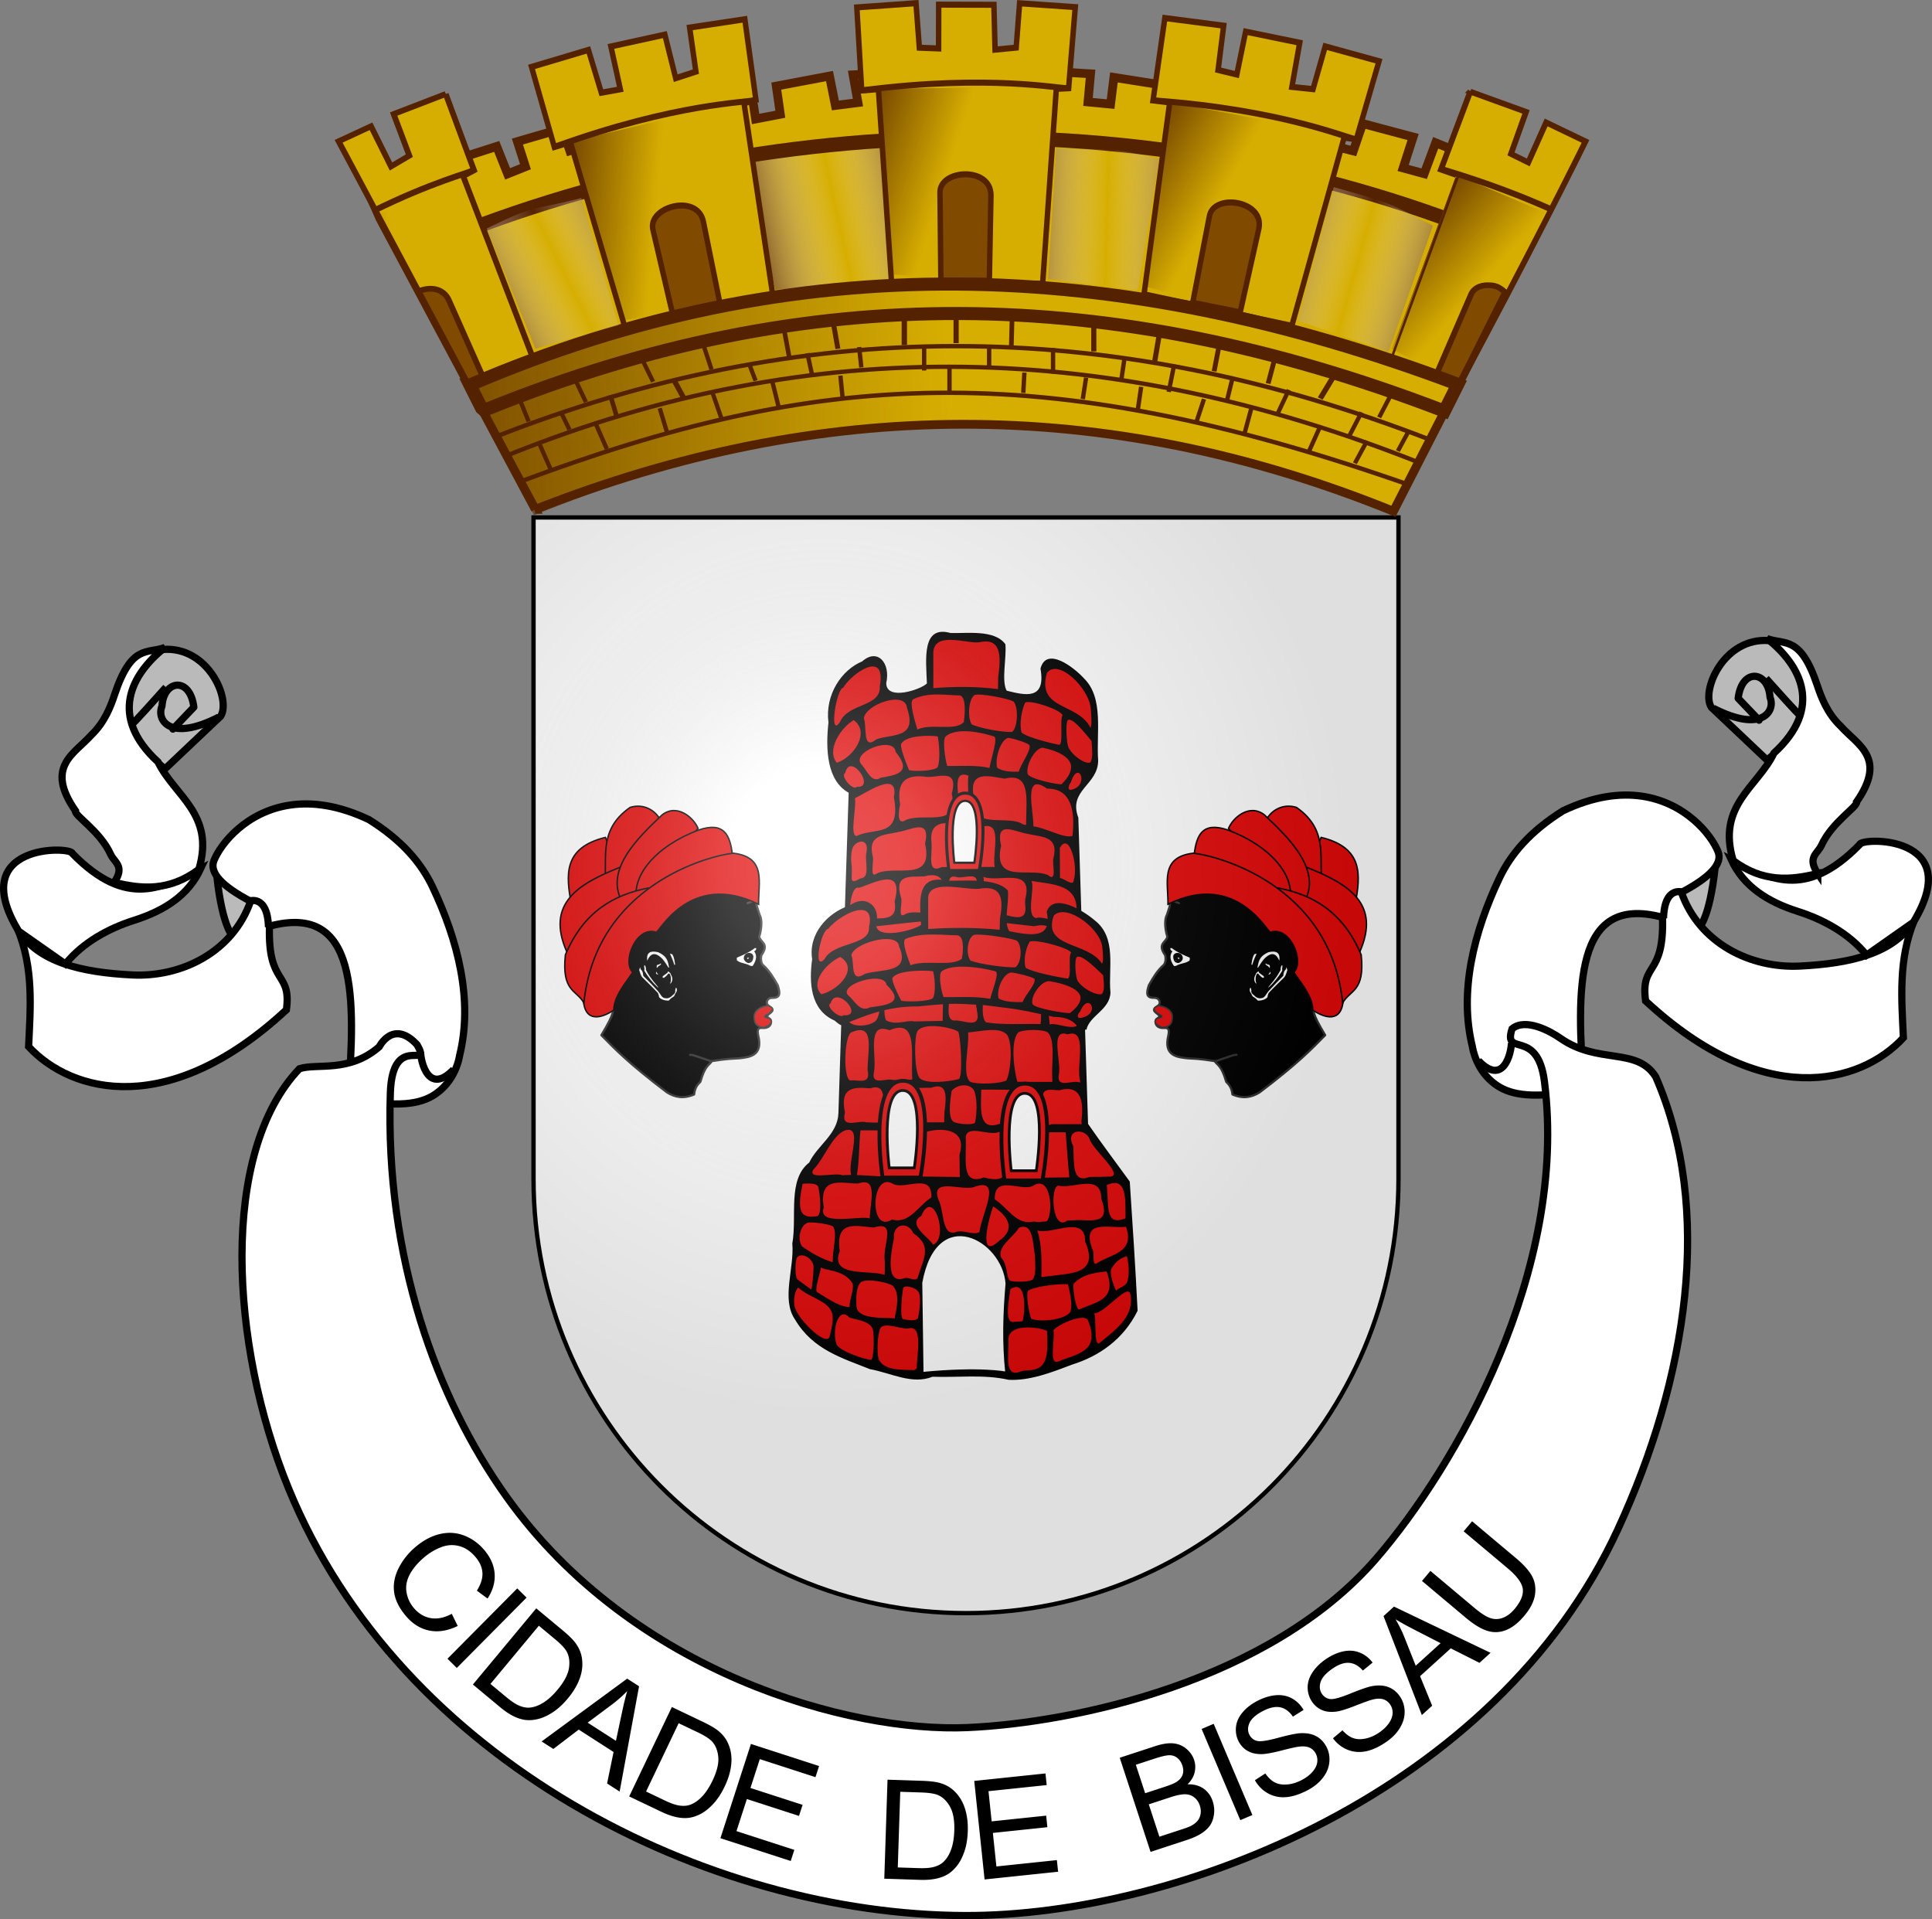 <svg xmlns="http://www.w3.org/2000/svg" xmlns:xlink="http://www.w3.org/1999/xlink" version="1.0" width="1340.197" height="1331.198"><rect width="100%" height="100%" fill="#808080" stroke="none"/><defs><linearGradient id="a"><stop style="stop-color:#520;stop-opacity:1" offset="0"/><stop style="stop-color:#fffdff;stop-opacity:0" offset=".5"/><stop style="stop-color:#520;stop-opacity:1" offset="1"/></linearGradient><linearGradient id="b"><stop style="stop-color:#520;stop-opacity:1" offset="0"/><stop style="stop-color:#520;stop-opacity:0" offset="1"/></linearGradient><linearGradient id="c"><stop style="stop-color:#520;stop-opacity:1" offset="0"/><stop style="stop-color:#520;stop-opacity:0" offset="1"/></linearGradient><linearGradient id="d"><stop style="stop-color:#fff;stop-opacity:.314" offset="0"/><stop style="stop-color:#fff;stop-opacity:.251" offset=".19"/><stop style="stop-color:#6b6b6b;stop-opacity:.125" offset=".6"/><stop style="stop-color:#000;stop-opacity:.125" offset="1"/></linearGradient><linearGradient x1="313.845" y1="369.519" x2="330.664" y2="363.752" id="f" xlink:href="#a" gradientUnits="userSpaceOnUse" gradientTransform="matrix(7.804 .789 -1.452 5.274 -1813.556 -2391.573)"/><linearGradient x1="292.539" y1="376.659" x2="307.843" y2="376.166" id="g" xlink:href="#c" gradientUnits="userSpaceOnUse" gradientTransform="matrix(5.562 2.82 -1.74 2.938 -231.463 -1837.721)"/><linearGradient x1="292.539" y1="376.659" x2="307.843" y2="376.166" id="h" xlink:href="#c" gradientUnits="userSpaceOnUse" gradientTransform="matrix(5.562 2.82 -1.74 2.938 -231.463 -1837.721)"/><linearGradient x1="292.539" y1="376.659" x2="307.843" y2="376.166" id="i" xlink:href="#c" gradientUnits="userSpaceOnUse" gradientTransform="matrix(5.562 2.82 -1.74 2.938 -231.463 -1837.721)"/><linearGradient x1="292.539" y1="376.659" x2="307.843" y2="376.166" id="j" xlink:href="#c" gradientUnits="userSpaceOnUse" gradientTransform="matrix(4.03 4.004 -2.362 2.397 123.223 -2128.62)"/><linearGradient x1="292.539" y1="376.659" x2="307.843" y2="376.166" id="k" xlink:href="#c" gradientUnits="userSpaceOnUse" gradientTransform="matrix(5.666 -.414 .26 3.356 -1947.325 -1063.348)"/><linearGradient x1="302.543" y1="384.369" x2="355.013" y2="382.154" id="l" xlink:href="#b" gradientUnits="userSpaceOnUse" gradientTransform="matrix(6.342 0 0 5.868 -2005.782 -2328.522)"/><linearGradient x1="313.845" y1="369.519" x2="330.664" y2="363.752" id="m" xlink:href="#a" gradientUnits="userSpaceOnUse" gradientTransform="matrix(7.763 -1.122 -.132 5.469 -2476.514 -1811.265)"/><linearGradient x1="313.845" y1="369.519" x2="330.664" y2="363.752" id="n" xlink:href="#a" gradientUnits="userSpaceOnUse" gradientTransform="matrix(7.381 2.654 -2.684 4.766 -1037.88 -2810.2)"/><linearGradient x1="313.845" y1="369.519" x2="330.664" y2="363.752" id="o" xlink:href="#a" gradientUnits="userSpaceOnUse" gradientTransform="matrix(6.52 4.361 -3.758 3.975 -191.222 -3038.413)"/><radialGradient cx="858.042" cy="579.933" r="300" fx="858.042" fy="579.933" id="e" xlink:href="#d" gradientUnits="userSpaceOnUse" gradientTransform="matrix(1.215 0 0 1.267 -839.192 -490.49)"/></defs><g style="display:inline"><path d="M1.5 1.5v458.868c0 166.31 134.315 301.132 300 301.132s300-134.822 300-301.132V1.5H1.5z" style="fill:#fff;fill-opacity:1" transform="translate(368.598 357.423)"/></g><path d="M668.213 1067.691s298.5-112.32 298.5-397.771V411.368h-597V669.92c0 285.451 298.5 397.771 298.5 397.771z" style="fill:#fff;fill-opacity:1;fill-rule:evenodd;stroke:none;stroke-width:1px;stroke-linecap:butt;stroke-linejoin:miter;stroke-opacity:1"/><path d="M320.012 237.707c-7.174-.55-12.657 5.563-13.256 12.311-1.463 8.623-.244 17.397.112 26.063-8.436 5.433-18.837 7.445-28.808 7.81-5.415.248-12.957-1.976-12.987-8.508 2.122-6.764.473-16.293-7.202-18.726-7.052-2.345-12.649 3.365-18.994 5.304-15.637 6.897-28.514 23.046-26.514 40.88.088 8.236-1.699 16.684-.406 25.025 1 12.488 7.935 24.899 20.054 29.374-3.609 81.98-6.395 164.007-10.083 245.977-2.574 13.914-16.183 21.11-24.645 31.15-2.157 3.29-4.682 5.924-7.945 8.124-10.231 9.474-9.589 24.778-9.716 37.654.282 7.079-.828 14.095-1.425 21.044 1.12 16.457-7.7 33.21-1.508 49.222 9.158 16.755 26.746 26.784 44.184 33.038 13.209 4.457 26.451 9.337 40.268 11.566 16.123 3.497 33.214 9.057 49.621 3.898 24.598.59 49.465-1.853 73.822 2.341 24.782.516 48.303-8.494 71.757-15.158 19.478-6.574 38.085-18.368 49.172-36.112-2.087-32.311-4.745-64.581-7.427-96.847-13.353-14.528-26.966-28.828-39.927-43.708-3.189-77.353-6.215-154.712-9.318-232.068-3.753-6.831-2.24-15.608 3.354-20.976 6.14-6.938 16.14-12.914 15.53-23.497-1.522-17.297 3.513-36.267-5.605-52.103-6.371-9.447-16.647-15.574-26.805-20.279-5.698-2.366-14.476-4.73-18.568 1.26-2.5 3.147.441 7.308-.406 11.029.099 6.875-6.17 12-12.76 11.973-7.701.574-15.248-1.285-22.778-2.633-5.327-8.545-1.91-19.297-1.71-28.719-.032-3.323 1.375-7.816-2.679-9.317-12.198-7.126-27.034-5.327-40.601-5.513-5.418.596-10.488-.762-15.8-.88z" style="fill:#e20909;fill-opacity:1;stroke:none;stroke-width:7;stroke-miterlimit:4;stroke-dasharray:none;stroke-opacity:1" transform="matrix(.725 0 0 .916 421.567 221.834)"/><path d="m373.634 270.357-.217 9.273c-20.537-2.053-41.264-2.012-61.858-.73v-25.189c-1.361-18.8 31.595-8.314 43.657-9.536 21.094-3.66 21.306 9.696 18.418 26.182zm-151.742 34.64c-10.462 11.379-3.086-25.69 3.352-26.378 8.43-11.193 41.473-29.16 35.12-1.342 1.293 16.376-30.413 12.464-38.472 27.72zm240.22-11.138c.41 3.727 1.514 13.649-.238 15.06-12.135-19.251-51.61-13.115-41.702-41.461 10.535-11.31 39.787 10.822 41.94 26.4zm-165.821 16.39c-4.674-12.137-7.45-21.561-3.907-22.942 14.918-5.812 32.584-2.836 43.691-2.94 6.164-.057 6.353 10.37 4.624 20.28-8.817 7.208-31.284.585-44.408 5.602zm92.116-21.149c4.85 4.901 3.835 19.619-1.466 22.975-8.055.46-30.694-2.67-38.716-5.733-4.212-5.299-2.896-19.198 2.682-22.178 4.185-1.69 32.616 2.539 37.5 4.936zm-131.404 28.592c-13.39 8.653-8.876-8.682-11.89-16.028 1.422-10.355 39.903-21.252 41.257-7.695 10.383 23.574-14.691 19.386-29.367 23.723zm178.257-18.305c-2.893 2.54.746 21.333-3.031 22.45-7.115-.961-30.863-5.533-36.26-9.312-2.4-6.312.111-17.35 3.508-22.722 5.342-2.12 33.392 5.235 35.783 9.584zm-216.069 36.06c-10.225-9.72 3.797-26.66 16.206-32.315 15.874 9.188.386 27.86-16.206 32.315zm243.786-16.475c.176 4.638 1.901 12.675-1.225 16.209-4.114 1.618-16.378-4.309-20.931-11.373-1.77-3.237-2.902-17.666-.792-20.536 4.028-3.043 16.567 9.62 22.948 15.7zm-93.332-3.446c3.949 1.049-2.737 16.508-4.4 23.824-13.352-2.398-26.948-1.317-40.437-1.516-2.155-5.605-4.655-20.094-1.448-22.35 10.27-7.222 35.13-2.922 46.285.042zm-54.01 23.286c-3.682 2.939-21.714 3.285-27.34 2.223-2.245-4.405-8.358-16.17-7.659-19.682 4.221-7.168 29.119-6.734 35.208-5.855 2.222 10.718 1.734 19.937-.208 23.314zm77.669 3.35c-6.594.187-14.823.04-20.686-2.94-2.26-6.118 2.525-20.307 10.01-22.575 2.52-.445 18.324 3.462 20.802 5.277 2.083 4.161-7.692 13.456-10.126 20.238zm-131.98 4.558c-8.615 4.466-12.781-4.735-18.058-9.59-12.204-9.513 30.474-22.653 32.222-9.966 16.615 16.022.126 17.572-14.164 19.556zm172.894 4.952c-3.473.444-30.424-3.933-32.352-7.707-2.458-7.102 8.688-22.078 15.924-19.608 9.085 1.465 21.75 5.05 24.927 11.434 2.096 4.21-.79 10.016-8.5 15.88zM238.3 353.624c-3.416 3.378-16.27-8.226-11.127-10.42 4.75-16.434 29.82 11.747 11.127 10.42zm206.336 2.014c-5.551 1.564-3.65-3.555-1.53-5.382 7.035-17.584 18.02 1.741 1.53 5.382zm-102.457 19.06c-6.49 1.578-7.057.22-6.56-5.515 1.247-9.943-6.86-28.794 9.514-24.014-1.539 9.243 2.309 24.075-2.954 29.53zm-58.866 4.916c-7.813 2.299-3.741-12.191-3.556-12.53-3.758-17.824 6.013-22.556 23.259-21.191 10.74 2.004 33.49-8.001 26.13 12.922 8.143 27.694-29.938 12.823-45.833 20.8zm117.063.036-.098 2.928-3.014-.507c-13.625-7.781-50.465 4.818-46.462-18.65-7.032-23.206 13.948-17.755 28.929-15.96 24.82-4.845 20.778 14.324 20.645 32.189zm-162.349 11.277c-6.784-.838.245-21.58-1.517-28.717 8.987-2.944 42.518-22.323 37.285-.68 7.344 31.548-18.76 22.482-35.768 29.397zm206.644-.114c-7.727 2.225-25.824-6.188-37.37-7.231.27-12.296-10.362-41.692 13.01-28.584 22.867-.158 27.208 16.306 24.36 35.815zM343.304 414.31c-7.93.003-15.86.023-23.79.104-14.813 5.637-8.47-10.367-9.753-18.728-3.554-25.567 34.881-9.034 50.973-12.264 16.911-2.044 7.027 20.067 9.523 30.888h-26.953zm-85.941 5.044c-7.301 4.205-2.322-9.578-3.781-12.96-5.334-17.19 11.613-16.048 24.376-18.526 12.28-1.456 31.386-10.942 25.679 8.795 8.484 30.236-29.208 15.642-46.274 22.691zm169.07-11.526c-1.421 3.835 3.92 18.81-5.22 12.67-17.115-6.17-53.127 7.172-44.834-22.293-5.85-19.946 13.38-10.34 25.679-8.897 12.728 2.506 29.91 1.16 24.376 18.52zm-184.735 15.165c-11.704 5.44-7.3-.486-8.167-8.891-1.01-5.066-.987-12.579 1.724-15.584 4.432-4.912 15.204-5.598 12.147 5.41-1.572 6.6 4.197 18.649-5.704 19.065zm204.187 1.31c-.321 5.325-9.416-1.54-13.15-1.59l-.16-22.837c9.16-12.675 17.76 13.629 13.31 24.427zM336.047 446.18c-.6-2.089-9.947 3.347-8.606-1.076 2.063-7.74-6.94-26.112 6.002-23.231 6.046 1.777 19.907-4.056 19.75 3.76 1.93 14.639.056 24.892-17.146 20.547zm-51.856 4.15c-7.561 3.618-1.428-10.317-3.601-12.854-7.035-18.548 9.717-15.337 22.448-16.02 15.875-3.599 21.62 3.371 18.112 19.303 1.302 15.402-26.874 4.121-36.959 9.57zm115.235-11.414v3.995c3.616 19.295-25.702 2.417-36.666 6.115-9.082-1.792-1.448-18.872-3.226-27.241 14.106 4.789 48.316-8.24 39.892 17.131zm-161.869 17.35c-9.689 6.058-6.377-29.405 2.691-26.102 15.006-3.666 43.468-16.767 34.22 10.337 4.812 20.6-25.591 8.049-36.911 15.765zm209.63-1.894c-1.563 9.352-27.804-4.14-37.348-1.336-9.964-1.602-1.029-22.029-4.291-28.148 18.818 2.809 50.041 1.65 41.639 29.484zm-181.503 32.249c-25.471 4.392-9.553-14.018-13.958-26.937 22.219-2.022 46.094-4.056 68.356-5.578 7.998-1.063 16.44-2.226 16.984.035 1.58 6.559 2.692 18.674 2.927 31.11h-23.695c-17.195-.502-30.955 1.843-50.614 1.37zm163.031-.019-.283 1.116-3.669-.189c-41.688-4.787-29.374-.271-46.65-1.764-7.155 3.394-26.671 3.311-31.3-1.818-4.96-5.493-2.166-19.758-1.616-29.906 20.939 1.23 41.824 3.297 62.716 5.164 21.767-4.087 21.97 9.332 20.802 27.397zm-187.05-.942c-2.31 1.116-8.483 2.363-9.361 1.454-1.424-4.13-2.37-17.386 1.679-23.106 2.127-3.005 6.37-4.49 9.989-1.775 5.576 4.183 3.482 25.243-2.306 23.427zm206.599-19.688c3.232 6.865.564 12.416.11 19.296-3.604 3.806-10.91 4.747-14.207 1.792-4.132-3.704-3.306-16.932-.82-22.103 3.786-6.6 11.463-4.164 14.917 1.015zm-95.103 55.92.02.965c4.69 15.322-12.52 7.017-21.254 7.768-12.155-.007-.908-23.028-4.616-31.234-2.863-11.06 10.817-5.137 17.324-6.577 15.6-3.348 4.887 20.223 8.526 29.079zm-59.67 9.407c-7.876-1.332-17.354 3.327-27.131-.818-3.571-4.806-.727-27.935-1.698-37.76 24.686-.401 45.3.583 56.657-1.348-.281 13.16-.56 26.319-.836 39.478l-26.992.448zm121.191-7.786c-.207 3.251.095 6.582-.543 9.794-16.92-.405-36.135.806-52.241-1.353-3.774-2.895-3.232-10.126-2.737-17.31.76-6.925-2.657-17.937 1.533-21.503 2.313-1.452 14.37-1.54 16.863.243 15.438-1.017 21.637-.327 27.686-.444 18.6-4.507 6.339 20.28 9.44 30.573zm-158.892 7.751c-6.582 4.012-20.704 4.295-24.656.406-5.949-5.853-1.568-27.51 1.214-35.34 2.342-6.59 13.084-5.484 23.646-4.159 3.323 5.725 8.321 33.897-.204 39.093zm194.262-3.97c5.252 15.366-20.258 4-27.271 6.284.009-7.292-8.799-39.485 4.103-39.843 24.8-5.864 24.323 14.62 23.168 33.56zm-158.59 47.888c-6.108.813-12.306.272-18.447.457-6.238-1.83-21.183 4.831-18.273-5.922 3.046-12.368-7.759-38.516 14.83-31.756 28.206-9.564 20.028 18.704 21.89 37.221zm-42.784-9.536-.025 1.145-.028 1.315c3.423 11.8-9.407 7-16.664 7.893-6.951-2.06-5.594-33.65 1.05-36.372 21.765-7.58 16.425 11.004 15.667 26.019zm86.681-26.667c2.322 3.48 4.722 34.611.483 36.01-9.95 2-33.16 4.003-37.766-1.201-4.846-5.473-5.01-31.102-1.674-35.195 5.322-6.529 30.982-3.359 38.957.386zm89.849 29.548.214 8.552c-11.163-.026-22.326.07-33.487-.09-2.43-5.93-7.336-30.028.675-37.207 3.677-2.51 24.61-2.927 28.767.076 5.84 5.09 4.218 17.589 3.83 28.669zm26.802 7.742-.008 1.17h-1.012c-6.258-1.958-20.969 4.719-19.54-5.09 3.282-10.109-9.262-36.108 8.525-31.302 20.073-4.97 7.887 23.89 12.035 35.222zm-70.577-.256c-5.763 2.49-28.157 3.235-34.666.948-8.12-5.733-.728-25.995-1.964-37.333 11.475-.57 30.594-4.897 37.548 2.043 5.377 7.247 3.402 27.333-.918 34.342zm-59.287 24.203-.223 7.473h-53.037l.198-25.928c13.52.024 27.04-.042 40.558-.272 15.005-4.373 14.814 6.077 12.504 18.727zm-59.12-5.465.028 3.728c3.878 12.075-7.407 9.102-15.588 9.21-7.303-2.038-24.837 5.613-20.472-7.414-5.284-19.75 9.215-19.336 24.092-18.325 10.964-2.852 13.829 2.552 11.94 12.801zm88.312-9.457c2.2 6.644 1.873 15.26.23 22.296-.615 2.64-17.61 1.489-20.883-.433-4.852-2.85-3.595-13.767-1.607-23.308 6.63-5.969 19.922-5.62 22.26 1.445zm101.935 21.224.099 1.299.1 1.312h-28.686c-11.874 3.66-6.909-9.393-7.768-16.665-3.72-11.898 6.883-9.194 14.986-9.038 18.546-4.139 24.096 5.168 21.269 23.092zm-42.242-10.294.098 12.905c-12.202-.04-24.407.121-36.607-.196-20.12 5.451-17.49-11.684-17.097-25.984 13.888-.084 27.777.153 41.665.257 10.944-2.612 13.842 2.807 11.94 13.018zm-117.117 35.052c-.009 4.96.027 9.92-.093 14.88-19.004 5.583-46.845.27-69.236 1.628-6.59-2.464-34.388 3.988-27.759-4.368 10.605-8.576 17.515-25.439 30.11-29.588 21.36-5.216-4.819 34.661 10.507 37.318 3.42-10.687 2.78-26.18 4.401-37.336h45.491c11.265-3.25 4.994 11.036 6.579 17.466zm187.328 17.508c-6.782.21-13.568.241-20.352.274-16.923 5.332-14.61-10.582-15.355-23.078-8.742-13.391 11.238-14.316 15.487-5.712 2.449 7.685 32.804 27.136 20.22 28.516zm-144.655-16.698.263 17.015c-12.271-.143-24.543-.259-36.814-.37v-32.289c9.421-4.222 45.788-7.648 36.551 15.644zm80.253 17.512c-10.244.173-20.501.055-30.738.504V615.25h52.065c1.163 11.373 2.101 22.773 3.47 34.123l-24.797.224zm-36.86-16.882v4.307c4.48 15.6-7.741 14.773-20.235 12.433-22.974 6.883-15.973-16.134-17.228-30.733 1.773-9.439 21.77-.858 30.884-3.472 11.265-3.25 4.994 11.036 6.579 17.465zm-193.521 21.486c9.145-.506 14.38-.033 15.125 2.786 1.917 7.254 3.341 21.141-1.342 21.79-7.685 1.066-12.214-.075-14.298-2.71-3.807-4.814-1.404-14.14.515-21.866zm308.973 26.127c-20.525 6.597-15.582-10.268-17.993-25.097 19.544-7.003 17.82 10.738 17.993 25.097zm-244.729.191c-7.558-2.721-50.806 6.403-43.975-8.282-5.198-24.327 17.173-18.287 32.806-18.177 19.446-5.513 11.601 13.768 11.17 26.46zm21.286.773c-22.346 11.494-20.182-37.78 1.418-26.795 11.606 4.262 37.197-9.043 36.276 10.088-12.852 6.35-20.85 20.362-37.694 16.707zm173.752.598-3.113.084-2.922.086c-14.484 9.003-16.812-26.247-8.372-26.423 13.732 2.856 41.12-9.85 40.891 10.007 10.579 21.693-13.438 14.967-26.484 16.246zm-25.853.834c-3.925-.093-8.013 1.154-11.868.024-16.767 3.464-24.898-10.233-37.688-16.723-.695-18.984 24.528-5.913 36.277-10.087 18.146-9.765 19.953 21.872 13.279 26.786zm-64.204 8.059c-5.75 2.663-14.63-1.655-21.537-.246-14.018 4.407-12.348-13.245-16.492-22.02-12.069-20.745 21.873-8.23 33.082-11.935 27.543-7.894 6.923 20.501 4.947 34.2zm-44.456 9.598c-2.541-4.8-25.644-15.399-11.235-21.72 11.525-22.518 26.943 17.063 11.235 21.72zm62.947-2.756c-20.269 14.981-9.385-17.938-5.388-26.267 13.948 7.15 22.407 16.992 5.388 26.267zm-158.889 15.996c-10.083-2.352-20.644-6.994-29.434-12.068-4.68-5.406-1.814-15.522 5.145-17.731 3.318-1.054 21.767.9 24.69 2.816 4.303 4.947-.659 17.413-.4 26.983zm252.607.88c-4.7 2.303-2.136-7.91-3.722-9.822-12.487-24.823 16.752-16.104 31.713-17.938 8.855 20.152-14.919 20.644-27.99 27.76zM265.11 712.93c-.126 3.373.259 7.344-.219 10.35-12.857-4.206-53.042 2.44-42.907-18.031-4.298-24.136 15.556-18.91 32.595-17.913 22.63-5.554 8.034 13.19 10.531 25.594zm161.325 10.87c-3.842.33-7.685.657-11.524 1.028.12-11.956.754-23.912-3.861-35.254 14.196 3.524 46.224-12.348 45.738 8.512 13.826 24.533-14.152 23.837-30.353 25.714zm-129.814 1.374c-1.282 3.718-9.855-.867-12.79.609-18.946 4.907-12.674-19.147-10.02-30.306-.993-11.44 13.882-12.703 18.5-3.916 18.581 10.047 9.833 18.953 4.31 33.613zm109.88 1.598c-2.657 1.8-18.076 2.117-21.67.788-3.853-2.819-1.627-11.172-8.338-17.397-4.548-8.08 12.088-15.797 17.002-22.666 13.85-4.338 13.074 11.895 15.295 20.913.144 6.924 1.373 14.975-2.29 18.362zm-209.685-10.996c.609 2.32-.916 16.39-2.114 18.537l-13.106-7.604c-2.549-1.48-2.56-14.494-.332-16.739 3.858-3.678 13.409-.3 15.552 5.806zM497.1 728.375c-1.598 3.765-7.77 4.224-10.745 6.815-1.694-2.778-7.214-13.449-4.034-17.285 3.994-4.817 7.516-7.04 14.39-8.88 1.898 5.568 2.684 13.938.389 19.35zm-263.672.198c3.652 3.946-2.267 12.614-2.018 18.917-8.2.182-17.4-4.439-30.986-11.2-2.748-1.367 2.022-12.204 3.71-18.811 3.056 2.673 20.404 1.489 29.294 11.094zm218.022 20.655c-3.463 1.988-7.3-17.827-5.416-19.488 8.99-7.924 25.151-8.5 31.28-9.154 10.21 21.41-9.164 22.937-25.864 28.642zm-176.486 4.935c-.266.721.399 2.497-1.04 1.89-10.588-.525-34.727.847-35.888-8.757-.753-8.79.175-15.471 4.147-18.524 5.431-3.004 23.948-.287 30.095 2.438 5.79 3.887 5.846 12.203 2.686 22.953zm167.116-2.23c-6.926 5.646-28.594 7.212-36.947 4.428-1.538-2.2-5.972-20.251-2.386-21.526 11.16-3.968 32.42-4.93 37.623-4.499 2.812 8.933 4.57 17.563 1.71 21.597zm-159.363-18.942c2.276-2.234 10.727-.33 14.032 2.474 3.981 3.379 1.245 16.077.174 20.464-2.498 2.644-9.043 1.531-14.135.816-3.726-.523-1.252-18.44-.07-23.754zm114.137 25.356-7.838.393c-10.686 2.322-4.31-20.191-3.775-24.69 16.567-8.716 13.942 19.357 11.613 24.297zm-184.544 11.57c-2.61 8.504-33.725-14.764-33.845-24.806-.678-3.98.813-10.15 3.77-12.283 11.202 7.93 28.077 9.795 32.143 18.737 1.904 4.188.62 9.95-2.068 18.352zm258.598 4.715c-6.357 4.367-3.008-19.24-5.553-22.232 10.218-.064 31.69-22.682 34.58-14.96 4.986 18.037-16.784 28.699-29.027 37.192zM253.6 764.206c1.379 3.372 1.49 21.122-1.465 23.344-4.145.245-30.726-6.51-33.22-11.838-4.589-10.095 1.5-29.434 12.388-20.177 8.938 2.203 19.066 2.651 22.297 8.671zm177.103 24.755c-8.837 2.278-2.512-17.136-4.27-23.762 4.403-4.656 30.363-13.592 33.2-7.308 12.254 24.106-11.75 25.154-28.93 31.07zm-70.763-4.01c1.602 10.095-2.943 7.706-10.57 7.833.028-26.745-.207-53.49-.38-80.235-2.644-11.956 2.016-20.328 12.91-7.902.099 26.768-1.326 53.539-1.96 80.305zm-15.371-26.797.175 25.42c3.648 11.063-5.29 9.625-13.199 9.209l-.226-82.865c-2.786-11.051 2.8-13.752 13.01-11.842-.027 20.026.108 40.052.24 60.078zm-17.662-12.364.308 45.679c-15.568 8.959-9.492-16.538-10.423-26.834 3.344-20.57-7.795-47.885 4.795-64.02 11.863.638 1.743 33.132 5.32 45.175zm-14.841 18.276.202 24.771c-7.735 14.553-13.718-9.889-9.58-19.509 1.6-19.977-6.357-43.935 8.691-60.269.347 18.334.536 36.67.687 55.007zm65.036 27.008c.38 4.018-1.253 3.644-5.213 2.496-13.838 1.765-4.649-25.434-7.662-42.16 2.932-10.355-4.146-59.657 11.084-31.53 5.178 23.283.77 47.517 1.791 71.194zm-81.387 2.915-2.521 1.377c-12.421-.371-28.664.445-33.948-8.25-1.909-4.77-1.305-19.95 2.118-24.13 5.559-4.24 21.713 2.597 28.728.447 11.438.248 5.46 21.492 5.623 30.556zm124.597-28.351c1.025 17.927 1.417 30.52-20.706 29.882l-3.669.577c-17.03 6.093-12.193-12.455-12.44-22.238-2.649-14.594 29.351-11.205 36.815-8.221zm-36.715 37.023c20.286.886 41.605-5.739 61.034-11.597 24.675-6.094 48.632-18.576 62.353-40.702-2.068-32.628-4.76-65.238-7.496-97.822-12.881-14.08-27.006-28.844-39.906-43.667-3.172-77.276-6.209-154.559-9.3-231.839-9.957-21.017 18.739-24.502 18.974-43.235-1.961-21.092 5.759-47.369-13.715-62.398-9.27-8.071-35.74-24.474-41.482-7.304 5.294 23.98-14.149 20.348-32.374 16.728-5.115-7.596-.03-24.242-1.176-35.117-10.216-11.272-36.266-8.148-52.588-8.555-27.53-6.053-23.447 19.626-22.529 38.202-5.62 4.585-38.94 13.53-38.884-.283 4.298-15.41-8.59-26.652-23.01-16.43-19.412 6.326-35.778 24.964-32.312 46.329-2.796 20.199-1.615 43.971 19.341 53.162-3.445 80.901-6.477 161.821-9.808 242.727-.745 15.931-20.094 24.242-27.914 37.255-21.06 12.987-11.524 40.64-16.19 61.388 2.025 18.788-10.87 42.298 2.697 57.648 17.11 22.957 45.835 29.23 71.569 37.456 19.613 2.711 40.333 12.003 59.848 5.74 24.292.685 48.992-1.947 72.868 2.314z" style="fill:#000;fill-opacity:1;stroke:none;stroke-opacity:1" transform="matrix(.725 0 0 .916 421.567 221.834)"/><g style="display:inline"><path d="M-37.25 203c-4.976.186-8.665 4.607-9.094 9.438-1.117 6.584-.21 13.289.063 19.906-6.442 4.148-14.386 5.659-22 5.937-4.135.19-9.884-1.48-9.906-6.469 1.62-5.164.36-12.455-5.5-14.312-5.386-1.79-9.655 2.581-14.5 4.063-11.94 5.266-21.778 17.6-20.25 31.218.067 6.289-1.3 12.725-.313 19.094.764 9.536 6.058 19.02 15.313 22.438 2.03.45 4.165 2.065 6.048 1.277 47.786-20 140.539-13.475 158.202 5.41.501-2.747 1.802-5.355 3.874-7.344 4.689-5.298 12.342-9.856 11.876-17.937-1.162-13.209 2.68-27.688-4.282-39.781-4.865-7.214-12.711-11.908-20.469-15.5-4.35-1.807-11.062-3.606-14.187.968-1.909 2.403.334 5.565-.313 8.406.076 5.25-4.685 9.177-9.718 9.157-5.88.438-11.656-.97-17.407-2-4.068-6.525-1.464-14.743-1.312-21.938-.024-2.538 1.064-5.978-2.031-7.125-9.315-5.44-20.64-4.076-31-4.219-4.137.456-8.037-.566-12.094-.656a8.726 8.726 0 0 0-1-.031z" transform="matrix(1.05 0 0 1.05 688.688 398.135)" style="fill:#e20909;fill-opacity:1;stroke:none;stroke-width:7;stroke-miterlimit:4;stroke-dasharray:none;stroke-opacity:1"/><path d="M-35.5 201.906c-15.16-.307-12.541 17.02-11.906 29.875-4.291 3.502-29.73 10.329-29.688-.219 3.282-11.767-6.552-20.367-17.562-12.562-14.824 4.83-27.334 19.092-24.688 35.406-2.135 15.424-1.22 33.576 14.781 40.594 1.953 1.49 2.95 2.657 4.563 3.094 16.246-6.568 29.951-12.546 50.781-12.438 15.929-1.55 20.679-2.078 32.157-1.479 9.158.695 3.054-.586 25.75 2.438 10.906 1.253 16.944 2.918 31.656 5.979 8.943-.062 14.19 3.202 16.875 8.406h4.656c1.89-9.208 15.701-13.235 15.844-24.594-1.498-16.106 4.402-36.18-10.469-47.656-7.078-6.163-27.271-18.673-31.656-5.563 4.043 18.311-10.802 15.546-24.719 12.782-3.906-5.8-.031-18.54-.906-26.844-7.8-8.608-27.693-6.22-40.157-6.531-1.97-.434-3.744-.656-5.312-.688zm5.625 4.656c7.313.091 15.926 1.874 20.531 1.407 16.108-2.794 16.268 7.41 14.063 20-.056 2.36-.132 4.702-.188 7.062-15.681-1.567-31.493-1.51-47.218-.531v-19.25c-.52-7.178 5.5-8.778 12.812-8.688zM-87.5 221.97c4.682-.22 7.69 2.652 5.719 11.281.988 12.505-23.221 9.506-29.375 21.156-7.99 8.689-2.354-19.6 2.562-20.125 3.822-5.075 14.251-11.991 21.094-12.312zm133.563 1.406c9.891-.109 24.883 12.866 26.218 22.531.313 2.846 1.151 10.422-.187 11.5-9.267-14.7-39.409-10.01-31.844-31.656 1.508-1.62 3.53-2.35 5.813-2.375zm-85.626 14.781c5.857.004 11.353.54 15.594.5 4.707-.044 4.851 7.933 3.532 15.5-6.734 5.505-23.885.45-33.907 4.281-3.57-9.268-5.705-16.477-3-17.53 5.696-2.22 11.925-2.754 17.782-2.75zm28.907.063c6.347-.222 23.393 2.46 26.656 4.062 3.704 3.743 2.923 14.968-1.125 17.531-6.151.352-23.437-2.035-29.563-4.375-3.216-4.046-2.228-14.66 2.032-16.937.4-.161 1.093-.25 2-.281zm-60.094 2.937c4.754-.079 8.457 1.285 8.813 4.844 7.928 18.002-11.2 14.782-22.407 18.094-10.225 6.607-6.792-6.61-9.094-12.219.713-5.19 13.611-10.568 22.688-10.719zm97.469 1.375c6.857.036 23.465 4.688 25.062 7.594-2.209 1.94.572 16.303-2.312 17.156-5.433-.734-23.566-4.239-27.688-7.125-1.833-4.82.063-13.241 2.657-17.344.51-.202 1.301-.286 2.28-.28zm29.718 10.219c3.803-.204 12.085 8.137 16.5 12.344.135 3.541 1.45 9.676-.937 12.375-3.141 1.235-12.492-3.293-15.969-8.688-1.352-2.471-2.236-13.496-.625-15.687.289-.218.638-.323 1.032-.344zm-157.28.25c12.12 7.016.294 21.255-12.376 24.656-7.808-7.421 2.9-20.337 12.375-24.656zm79.562 6.406c8.225-.185 17.614 1.617 22.937 3.031 3.016.802-2.074 12.633-3.343 18.22-10.196-1.832-20.575-1.005-30.875-1.157-1.646-4.28-3.574-15.371-1.126-17.094 2.941-2.068 7.472-2.888 12.407-3zm-23.844 2.656c2.487.04 4.556.208 5.719.375 1.697 8.185 1.326 15.203-.157 17.782-2.812 2.243-16.61 2.53-20.906 1.719-1.714-3.365-6.377-12.35-5.843-15.032 2.417-4.105 13.727-4.963 21.187-4.844zm57.188 1.22c2.918.052 13.632 2.762 15.406 4.062 1.59 3.177-5.891 10.258-7.75 15.437-5.035.143-11.305.026-15.782-2.25-1.725-4.67 1.941-15.487 7.657-17.219.12-.02.274-.034.469-.03zm-90.47 4.062c4.29-.138 7.771.972 8.188 4 12.688 12.234.068 13.422-10.844 14.937-6.578 3.41-9.752-3.636-13.78-7.344-6.408-4.994 7.001-11.29 16.437-11.593zM36.814 269c.559-.041 1.107.01 1.624.188 6.939 1.118 16.605 3.875 19.032 8.75 1.6 3.214-.613 7.646-6.5 12.125-2.652.339-23.216-3.025-24.688-5.907-1.7-4.914 5.124-14.756 10.532-15.156zm-139.844 10.656c6.307-.275 15.558 12.667 4.406 11.875-2.609 2.58-12.428-6.262-8.5-7.937.793-2.745 2.328-3.86 4.094-3.938zm165.969 3.75c3.378.183 4.656 7.776-4 9.688-4.24 1.194-2.807-2.73-1.188-4.125 1.679-4.196 3.652-5.646 5.188-5.563z" transform="matrix(1.05 0 0 1.05 688.688 398.135)" style="fill:#000;fill-opacity:1;stroke:none;stroke-opacity:1"/></g><path d="M640.131 952.104c40.102-3.86 57.686-.215 57.686-.215-2.212-20.515-1.558-41.03.215-61.546-2.305-30.793-48.63-56.14-58.759-.643l.858 62.404z" style="fill:#fff;fill-rule:evenodd;stroke:#000;stroke-width:1px;stroke-linecap:butt;stroke-linejoin:miter;stroke-opacity:1"/><g style="display:inline"><path d="M282.898 371.945h32.84s15.848-83.524-14.928-83.888c-30.918-.367-17.912 83.888-17.912 83.888z" style="fill:#e20909;fill-rule:evenodd;stroke:#000;stroke-width:3.3;stroke-linecap:butt;stroke-linejoin:miter;stroke-miterlimit:4;stroke-dasharray:none;stroke-opacity:1" transform="matrix(.8 0 0 .8 385.899 519.232)"/><path d="M288.693 363.556h21.712s10.478-66.82-9.87-67.11c-20.441-.294-11.842 67.11-11.842 67.11z" style="fill:#fff;fill-rule:evenodd;stroke:#000;stroke-width:2.4;stroke-linecap:butt;stroke-linejoin:miter;stroke-miterlimit:4;stroke-dasharray:none;stroke-opacity:1;display:inline" transform="matrix(.8 0 0 .8 385.899 519.232)"/></g><g style="display:inline"><path d="M282.898 371.945h32.84s15.848-83.524-14.928-83.888c-30.918-.367-17.912 83.888-17.912 83.888z" style="fill:#e20909;fill-rule:evenodd;stroke:#000;stroke-width:3.3;stroke-linecap:butt;stroke-linejoin:miter;stroke-miterlimit:4;stroke-dasharray:none;stroke-opacity:1" transform="matrix(.8 0 0 .8 470.527 521.206)"/><path d="M288.693 363.556h21.712s10.478-66.82-9.87-67.11c-20.441-.294-11.842 67.11-11.842 67.11z" style="fill:#fff;fill-rule:evenodd;stroke:#000;stroke-width:2.4;stroke-linecap:butt;stroke-linejoin:miter;stroke-miterlimit:4;stroke-dasharray:none;stroke-opacity:1;display:inline" transform="matrix(.8 0 0 .8 470.527 521.206)"/></g><g style="display:inline"><path d="M282.898 371.945h32.84s15.848-83.524-14.928-83.888c-30.918-.367-17.912 83.888-17.912 83.888z" style="fill:#e20909;fill-rule:evenodd;stroke:#000;stroke-width:3.3;stroke-linecap:butt;stroke-linejoin:miter;stroke-miterlimit:4;stroke-dasharray:none;stroke-opacity:1" transform="matrix(.64 0 0 .64 477.222 365.767)"/><path d="M288.693 363.556h21.712s10.478-66.82-9.87-67.11c-20.441-.294-11.842 67.11-11.842 67.11z" style="fill:#fff;fill-rule:evenodd;stroke:#000;stroke-width:2.4;stroke-linecap:butt;stroke-linejoin:miter;stroke-miterlimit:4;stroke-dasharray:none;stroke-opacity:1;display:inline" transform="matrix(.64 0 0 .64 477.222 365.767)"/></g><path d="M-217.872 198.023c4.143 37.975 11.738 42.808 11.738 42.808l35.213-28.309-46.951-14.5z" style="fill:#bababa;fill-rule:evenodd;stroke:#000;stroke-width:5;stroke-linecap:butt;stroke-linejoin:miter;stroke-miterlimit:4;stroke-dasharray:none;stroke-opacity:1;display:inline" transform="translate(368.213 409.191)"/><path d="M821.643 191.87c-4.142 37.975-11.737 42.809-11.737 42.809l-35.214-28.31 46.951-14.499z" style="fill:#bababa;fill-rule:evenodd;stroke:#000;stroke-width:5;stroke-linecap:butt;stroke-linejoin:miter;stroke-miterlimit:4;stroke-dasharray:none;stroke-opacity:1" transform="translate(368.213 409.191)"/><path d="M730.503 346.533c-30.04 5.84-47.045 4.92-58.293-1.562-16.672-9.608-19.038-28.128-19.038-28.128-9.445-38.292 1.012-79.574 18.735-116.97 7.824-16.51 21.103-32.264 44.097-46.668 21.232-10.103 39.425-12.338 54.519-10.166 30.473 4.385 48.316 26.728 53.046 38.538 3.253 8.122-4.966 17.455-25.401 28.245 12.42 35.277 47.918 52.807 82.2 51.081 34.632-1.743 65.274-8.527 79.367-31.748-11.202 27.158-8.859 54.316-7.595 81.474-30.053 32.498-97.683 49.843-178.828-25.547-3.675-27.44 13.018-16.128 11.737-57.998-61.599-16.509-59.751 49.292-54.546 119.449z" style="fill:#fff;fill-rule:evenodd;stroke:#000;stroke-width:5;stroke-linecap:butt;stroke-linejoin:miter;stroke-miterlimit:4;stroke-dasharray:none;stroke-opacity:1" transform="translate(368.213 409.191)"/><path d="M-126.732 352.685c30.04 5.841 47.046 4.92 58.293-1.562 16.673-9.608 19.038-28.128 19.038-28.128 9.445-38.292-1.012-79.574-18.734-116.97-7.825-16.51-21.104-32.264-44.097-46.668-21.233-10.103-39.425-12.337-54.52-10.165-30.472 4.384-48.316 26.727-53.046 38.538-3.252 8.122 4.967 17.454 25.402 28.245-12.42 35.276-47.919 52.806-82.2 51.08-34.632-1.743-65.275-8.526-79.367-31.748 11.202 27.158 8.858 54.316 7.595 81.474 30.053 32.499 97.683 49.843 178.828-25.547 3.674-27.44-13.019-16.128-11.738-57.998 61.6-16.508 59.752 49.292 54.546 119.45z" style="fill:#fff;fill-rule:evenodd;stroke:#000;stroke-width:5;stroke-linecap:butt;stroke-linejoin:miter;stroke-miterlimit:4;stroke-dasharray:none;stroke-opacity:1;display:inline" transform="translate(368.213 409.191)"/><path d="M-78.86 315.509c-16.601-17.986-26.286 1.383-26.286 1.383-20.916 18.242-43.187 11.271-55.34 15.219-55.424 58.026-48.34 191.437-7.607 290.988 77.65 189.77 290.795 295.953 469.514 296.407 147.84.38 368.26-85.17 452.601-267.796 48.43-104.868 66.51-222.11 26.272-314.065-13.251-20.804-39.712-8.181-66.26-26.784-6.665-4.67-24.034-14.24-33.352-6.42-6.536 20.235 17.711-1.227 22.475 36.669 16.453 130.872-61.593 267.208-116.983 331.055-73.645 84.888-209.022 113.679-283.227 116.941-81.234 3.571-232.237-37.441-319.8-160.092-48.66-68.158-84.314-166.244-80.584-280.064 1.403-42.834 28.976-15.118 18.578-33.441z" style="fill:#fff;fill-rule:evenodd;stroke:#000;stroke-width:5;stroke-linecap:butt;stroke-linejoin:miter;stroke-miterlimit:4;stroke-dasharray:none;stroke-opacity:1" transform="translate(368.213 409.191)"/><path d="M657.315 326.51c19.36 20.085 23.691-11.005 22.785-13.12M785.74 227.774c.69-23.475 13.809-17.952 13.809-17.952" style="fill:none;fill-rule:evenodd;stroke:#000;stroke-width:5;stroke-linecap:butt;stroke-linejoin:miter;stroke-miterlimit:4;stroke-dasharray:none;stroke-opacity:1" transform="translate(368.213 409.191)"/><path d="M959.044 230.536c37.285-61.393-37.284-58.916-37.284-53.856-38.297 39.11-63.266 23.006-89.07 10.357 8.515 18.518 25.101 29.251 46.223 35.958 17.444 5.54 35.54 15.233 47.68 30.326l32.451-22.785z" style="fill:#fff;fill-rule:evenodd;stroke:#000;stroke-width:5;stroke-linecap:butt;stroke-linejoin:miter;stroke-miterlimit:4;stroke-dasharray:none;stroke-opacity:1" transform="translate(368.213 409.191)"/><path d="M858.928 35.137c-31.439-2.385-47.27 34.701-40.046 46.26l38.665 36.594 34.523-28.999-15.88-44.88-17.262-8.975z" style="fill:#bababa;fill-rule:evenodd;stroke:#000;stroke-width:5;stroke-linecap:butt;stroke-linejoin:miter;stroke-miterlimit:4;stroke-dasharray:none;stroke-opacity:1" transform="translate(368.213 409.191)"/><path d="M892.76 196.704c-7.63-11.289-.141-13.659 2.486-19.458 7.399-16.334 25.523-27.015 24.442-30.255 21.298-30.64.737-39.247-11.047-52.475-9.43-8.994-13.564-20.279-16.176-28.116-11.7-35.095-22.406-28.062-34.918-32.644 23.64 18.703 39.087 48.03 4.833 79.402-11.37 23.613-39.834 36.238-28.308 74.57 20.691 15.404 39.815 13.57 58.689 8.976z" style="fill:#fff;fill-rule:evenodd;stroke:#000;stroke-width:5;stroke-linecap:butt;stroke-linejoin:miter;stroke-miterlimit:4;stroke-dasharray:none;stroke-opacity:1" transform="translate(368.213 409.191)"/><path d="M820.263 82.088c34.508 17.689 43.244 1.478 39.356-7.595-1.151-18.482-19.563-20.642-22.095.69l14.5 15.19.69-3.452" style="fill:none;fill-rule:evenodd;stroke:#000;stroke-width:5;stroke-linecap:butt;stroke-linejoin:round;stroke-miterlimit:4;stroke-dasharray:none;stroke-opacity:1" transform="translate(368.213 409.191)"/><path d="M856.857 61.374c22.785 25.547 23.475 25.547 23.475 25.547" style="fill:none;fill-rule:evenodd;stroke:#000;stroke-width:5;stroke-linecap:butt;stroke-linejoin:miter;stroke-miterlimit:4;stroke-dasharray:none;stroke-opacity:1" transform="translate(368.213 409.191)"/><path d="M-53.543 332.662c-19.36 20.086-23.692-11.005-22.785-13.119M-181.968 233.927c-.69-23.476-13.81-17.952-13.81-17.952" style="fill:none;fill-rule:evenodd;stroke:#000;stroke-width:5;stroke-linecap:butt;stroke-linejoin:miter;stroke-miterlimit:4;stroke-dasharray:none;stroke-opacity:1;display:inline" transform="translate(368.213 409.191)"/><path d="M-355.273 236.688c-37.285-61.392 37.285-58.915 37.285-53.855 38.296 39.109 63.265 23.005 89.069 10.357-8.514 18.517-25.1 29.25-46.222 35.957-17.445 5.54-35.54 15.234-47.68 30.326l-32.452-22.785z" style="fill:#fff;fill-rule:evenodd;stroke:#000;stroke-width:5;stroke-linecap:butt;stroke-linejoin:miter;stroke-miterlimit:4;stroke-dasharray:none;stroke-opacity:1;display:inline" transform="translate(368.213 409.191)"/><path d="M-255.157 41.29c31.44-2.386 47.271 34.7 40.047 46.26l-38.666 36.594-34.523-29 15.88-44.879 17.262-8.976z" style="fill:#bababa;fill-rule:evenodd;stroke:#000;stroke-width:5;stroke-linecap:butt;stroke-linejoin:miter;stroke-miterlimit:4;stroke-dasharray:none;stroke-opacity:1;display:inline" transform="translate(368.213 409.191)"/><path d="M-288.99 202.856c7.632-11.288.143-13.658-2.484-19.458-7.4-16.334-25.523-27.014-24.443-30.255-21.297-30.639-.736-39.247 11.047-52.475 9.43-8.994 13.564-20.278 16.177-28.115 11.7-35.095 22.406-28.063 34.917-32.645-23.64 18.703-39.087 48.031-4.833 79.403 11.37 23.613 39.834 36.237 28.309 74.57-20.692 15.404-39.816 13.57-58.69 8.975z" style="fill:#fff;fill-rule:evenodd;stroke:#000;stroke-width:5;stroke-linecap:butt;stroke-linejoin:miter;stroke-miterlimit:4;stroke-dasharray:none;stroke-opacity:1;display:inline" transform="translate(368.213 409.191)"/><path d="M-216.491 88.24c-34.509 17.69-43.245 1.479-39.356-7.595 1.15-18.481 19.563-20.642 22.094.69l-14.5 15.19-.69-3.452" style="fill:none;fill-rule:evenodd;stroke:#000;stroke-width:5;stroke-linecap:butt;stroke-linejoin:round;stroke-miterlimit:4;stroke-dasharray:none;stroke-opacity:1;display:inline" transform="translate(368.213 409.191)"/><path d="M-253.085 67.526c-22.785 25.547-23.476 25.547-23.476 25.547" style="fill:none;fill-rule:evenodd;stroke:#000;stroke-width:5;stroke-linecap:butt;stroke-linejoin:miter;stroke-miterlimit:4;stroke-dasharray:none;stroke-opacity:1;display:inline" transform="translate(368.213 409.191)"/><path d="m313.392 1119.402 4.122 8.426c-6.933 3.37-13.496 4.43-19.69 3.183-6.193-1.247-11.601-4.602-16.224-10.065-4.784-5.653-7.525-11.225-8.22-16.716-.696-5.49.356-11.007 3.157-16.55 2.8-5.543 6.706-10.434 11.715-14.674 5.463-4.623 11.11-7.611 16.944-8.966 5.834-1.355 11.436-1 16.808 1.067 5.371 2.065 10.015 5.412 13.931 10.04 4.442 5.248 6.84 10.791 7.197 16.63.356 5.84-1.291 11.512-4.942 17.017l-7.394-5.471c2.787-4.447 4.072-8.564 3.855-12.351-.217-3.788-1.809-7.435-4.776-10.941-3.412-4.032-7.23-6.584-11.453-7.656-4.224-1.072-8.428-.78-12.613.88a41.044 41.044 0 0 0-11.465 6.877c-4.46 3.775-7.805 7.721-10.032 11.837-2.228 4.116-3.004 8.243-2.328 12.379.676 4.136 2.366 7.802 5.071 10.999 3.29 3.888 7.198 6.231 11.721 7.03 4.524.797 9.396-.194 14.616-2.975zm-2.978 31.14 48.4-48.782 6.455 6.405-48.4 48.783-6.455-6.405zm17.63 17.9 43.943-52.833 18.2 15.137c4.108 3.417 7.034 6.277 8.776 8.58 2.448 3.215 3.982 6.624 4.601 10.229.829 4.672.41 9.415-1.256 14.228-1.666 4.813-4.457 9.574-8.374 14.283-3.337 4.013-6.763 7.179-10.278 9.499-3.515 2.32-6.85 3.885-10.003 4.696-3.155.812-6.087 1.075-8.798.792-2.711-.284-5.548-1.15-8.51-2.597-2.962-1.448-6.041-3.5-9.236-6.158l-19.065-15.857zm12.177-.42 11.28 9.382c3.484 2.897 6.487 4.846 9.008 5.846 2.522 1 4.861 1.4 7.018 1.203 3.036-.28 6.181-1.433 9.434-3.463 3.253-2.03 6.538-5.039 9.855-9.027 4.596-5.526 7.222-10.527 7.876-15.003.654-4.476.103-8.297-1.653-11.464-1.274-2.28-3.99-5.148-8.146-8.605l-11.1-9.232-33.572 40.363zm35.503 39.9 59.341-43.559 8.243 5.295-13.471 73.019-8.716-5.598 4.502-21.844-24.177-15.528-17.597 13.433-8.125-5.218zm31.933-13.028 19.602 12.59 4.25-19.89c1.284-6.046 2.483-10.92 3.6-14.624a87.61 87.61 0 0 1-10.21 9.043l-17.242 12.88zm28.805 51.165 29.599-62.018 21.363 10.196c4.823 2.302 8.362 4.354 10.617 6.158 3.164 2.514 5.489 5.442 6.976 8.783 1.952 4.325 2.713 9.025 2.282 14.1-.431 5.075-1.966 10.376-4.604 15.904-2.248 4.71-4.79 8.621-7.626 11.735-2.837 3.113-5.684 5.45-8.541 7.012-2.858 1.562-5.636 2.54-8.333 2.931-2.698.392-5.66.251-8.887-.424-3.228-.674-6.717-1.907-10.468-3.697l-22.378-10.68zm11.7-3.402 13.24 6.32c4.09 1.951 7.48 3.101 10.17 3.45 2.69.35 5.056.163 7.097-.56 2.875-1.017 5.64-2.91 8.293-5.677 2.654-2.767 5.098-6.491 7.333-11.173 3.096-6.487 4.41-11.98 3.943-16.479-.467-4.499-1.94-8.068-4.421-10.706-1.796-1.896-5.134-4.008-10.013-6.337l-13.03-6.218-22.612 47.38zm51.575 32.38 21.176-65.374 47.27 15.311-2.5 7.715-38.618-12.51-6.485 20.023 36.165 11.715-2.484 7.67-36.166-11.715-7.208 22.253 40.135 13-2.5 7.715-48.785-15.803zm113.683 28.092 2.245-68.682 23.659.773c5.34.175 9.406.636 12.196 1.384 3.905 1.034 7.21 2.784 9.912 5.248 3.523 3.18 6.104 7.18 7.744 12.002 1.64 4.821 2.36 10.293 2.16 16.415-.17 5.216-.93 9.819-2.28 13.808-1.35 3.989-3.02 7.272-5.012 9.85-1.991 2.576-4.144 4.585-6.458 6.026-2.314 1.44-5.084 2.499-8.311 3.175-3.227.676-6.917.947-11.071.81l-24.784-.81zm9.354-7.808 14.664.48c4.529.147 8.095-.158 10.7-.917 2.604-.76 4.696-1.88 6.277-3.36 2.225-2.084 3.999-4.926 5.32-8.526 1.321-3.6 2.067-7.991 2.236-13.176.235-7.183-.764-12.743-2.996-16.677-2.232-3.934-5.013-6.612-8.343-8.035-2.406-1.016-6.31-1.613-11.714-1.79l-14.43-.471-1.714 52.472zm60.216 8.336-7.178-68.343 49.416-5.19.847 8.065-40.372 4.24 2.199 20.932 37.807-3.97.843 8.018-37.808 3.97 2.443 23.263 41.957-4.406.847 8.065-51 5.356zm115.143-19.117-21.392-65.305 24.5-8.025c4.99-1.635 9.208-2.285 12.655-1.95 3.447.334 6.475 1.595 9.082 3.782 2.607 2.188 4.402 4.781 5.385 7.78.914 2.792 1.018 5.669.311 8.63-.707 2.96-2.342 5.7-4.905 8.216 4.33-.136 8.013.844 11.05 2.94 3.038 2.096 5.18 5.045 6.425 8.846 1.002 3.06 1.288 6.114.857 9.166-.431 3.05-1.363 5.6-2.797 7.649-1.434 2.048-3.464 3.905-6.092 5.571-2.627 1.667-6.02 3.18-10.177 4.543l-24.902 8.157zm-3.76-40.695 14.12-4.626c3.831-1.255 6.495-2.407 7.993-3.457 1.984-1.373 3.284-3 3.902-4.879.617-1.879.551-3.962-.198-6.249-.71-2.168-1.855-3.905-3.434-5.213-1.58-1.308-3.434-1.95-5.563-1.926-2.13.023-5.541.804-10.233 2.34l-13.052 4.276 6.464 19.734zm9.878 30.157 16.26-5.326c2.79-.914 4.717-1.66 5.777-2.238 1.873-1.008 3.341-2.147 4.406-3.416 1.063-1.27 1.766-2.84 2.107-4.71.34-1.871.17-3.846-.51-5.925-.798-2.435-2.115-4.346-3.95-5.735-1.837-1.388-3.98-2.083-6.43-2.086-2.452-.003-5.756.677-9.913 2.038l-15.102 4.947 7.355 22.451zm56.13-11.477-26.835-63.262 8.372-3.552 26.835 63.263-8.371 3.55zm10.12-27.71 7.23-4.678c1.968 2.848 4.124 4.898 6.467 6.15 2.342 1.252 5.213 1.747 8.61 1.486 3.399-.261 6.823-1.306 10.275-3.134 3.066-1.624 5.53-3.513 7.396-5.667 1.864-2.155 2.95-4.33 3.254-6.524.305-2.195-.04-4.232-1.034-6.11-1.01-1.905-2.443-3.276-4.3-4.113-1.858-.838-4.314-1.067-7.366-.688-1.966.228-6.093 1.15-12.38 2.764-6.288 1.616-10.865 2.422-13.731 2.419-3.704.017-6.863-.724-9.477-2.221-2.615-1.498-4.66-3.64-6.138-6.43-1.623-3.065-2.27-6.391-1.942-9.978.328-3.586 1.798-6.955 4.408-10.105 2.61-3.15 5.959-5.808 10.046-7.973 4.501-2.384 8.855-3.761 13.061-4.133 4.206-.37 7.98.362 11.322 2.2 3.342 1.836 6.026 4.5 8.05 7.989l-7.397 4.66c-2.447-3.62-5.384-5.776-8.812-6.472-3.427-.696-7.474.192-12.141 2.664-4.86 2.574-7.93 5.34-9.21 8.3-1.28 2.958-1.255 5.694.076 8.207 1.156 2.181 2.894 3.56 5.214 4.134 2.292.59 7.095-.106 14.409-2.088 7.313-1.981 12.478-3.063 15.493-3.246 4.398-.243 8.101.44 11.11 2.046 3.007 1.608 5.374 4.04 7.1 7.3 1.712 3.23 2.399 6.765 2.062 10.603-.336 3.838-1.817 7.47-4.442 10.893-2.624 3.423-6.105 6.283-10.44 8.58-5.496 2.91-10.525 4.548-15.088 4.913-4.562.366-8.752-.5-12.569-2.6-3.816-2.098-6.855-5.147-9.115-9.148zm54.154-29.076 6.601-5.53c2.303 2.585 4.693 4.355 7.172 5.31 2.48.955 5.389 1.094 8.729.418 3.34-.676 6.61-2.133 9.812-4.371 2.843-1.988 5.058-4.165 6.644-6.532 1.586-2.367 2.396-4.659 2.43-6.875.033-2.215-.56-4.194-1.777-5.936-1.235-1.767-2.826-2.952-4.773-3.555-1.947-.602-4.411-.528-7.394.222-1.923.468-5.906 1.888-11.948 4.263-6.042 2.375-10.485 3.736-13.33 4.085-3.674.472-6.9.125-9.678-1.04-2.778-1.166-5.072-3.042-6.88-5.629-1.987-2.843-3.038-6.064-3.153-9.664-.114-3.6.931-7.122 3.135-10.57 2.204-3.447 5.2-6.495 8.992-9.145 4.174-2.918 8.326-4.82 12.455-5.705 4.128-.884 7.964-.62 11.506.793 3.543 1.413 6.533 3.726 8.97 6.94l-6.77 5.534c-2.872-3.291-6.052-5.072-9.539-5.342-3.487-.27-7.394 1.109-11.723 4.135-4.507 3.15-7.215 6.273-8.122 9.366-.906 3.094-.545 5.806 1.084 8.136 1.415 2.024 3.308 3.178 5.681 3.464 2.348.304 7.029-.977 14.044-3.841 7.015-2.864 12.008-4.572 14.978-5.123 4.335-.78 8.093-.558 11.276.668 3.183 1.225 5.83 3.35 7.943 6.371 2.095 2.997 3.211 6.42 3.348 10.271.138 3.85-.886 7.636-3.071 11.355-2.185 3.72-5.288 6.986-9.309 9.797-5.097 3.563-9.887 5.805-14.37 6.728-4.484.923-8.748.577-12.793-1.037-4.045-1.614-7.435-4.268-10.17-7.961zm61.652-16.11-26.572-68.65 7.26-6.577 66.978 32.052-7.678 6.955-19.913-10.045-21.297 19.29 8.379 20.492-7.157 6.482zm-4.248-34.227 17.267-15.64-18.091-9.29c-5.503-2.816-9.896-5.246-13.18-7.29a87.607 87.607 0 0 1 6.066 12.215l7.938 20.005zm33.262-93.224 5.848-6.963 30.404 25.533c5.288 4.442 8.986 8.567 11.092 12.376 2.106 3.81 2.823 8.094 2.15 12.855-.672 4.76-3.138 9.678-7.399 14.751-4.14 4.93-8.376 8.249-12.708 9.957-4.332 1.708-8.67 1.88-13.014.517-4.343-1.363-9.303-4.385-14.88-9.068l-30.403-25.534 5.848-6.963 30.368 25.503c4.57 3.838 8.296 6.242 11.175 7.212 2.879.969 5.774.91 8.685-.174 2.911-1.086 5.623-3.124 8.135-6.115 4.3-5.121 6.205-9.745 5.712-13.872-.492-4.128-4.04-8.964-10.645-14.511l-30.368-25.504z" style="font-size:96px;font-style:normal;font-variant:normal;font-weight:400;font-stretch:normal;text-align:start;line-height:125%;writing-mode:lr-tb;text-anchor:start;fill:#000;fill-opacity:1;stroke:none;stroke-width:1px;stroke-linecap:butt;stroke-linejoin:miter;stroke-opacity:1;font-family:Arial;-inkscape-font-specification:Arial"/><path d="M260.62 547.246c-7.61-.045-7.63.782-54.549 16.668-20.445-2.684-31.263-5.769-72.73-7.576-25.42-2.947-62.851-5.458-50.003-58.59 3.364-17.019.927-21.364-13.132-20.202-18.976.4-23.282-14.595-18.183-22.729 5.7-4.51 14.493-6.517 0-16.162-5.764-5.364-10.848-8.807 3.535-18.183 10.926-6.657 4.698-21.96-8.586-21.213-20.388.42-21.533-10.56-14.142-32.83 11.122-19.85 22.77-38.82 37.88-52.023 3.93-2.722 7.351-13.276 4.546-25.759-21.608-30.823 2.46-32.636 5.556-47.982-8.079-27.085-6.27-48.629-1.01-57.074l6.566-20.203c3.501-12.943.745-33.49 14.142-44.447 11.949-7.706 11.672-18.234 15.658-27.779C185.027.941 524.528-52.816 539.927 231.573c-.35 12.854-4.763 17.742-8.587 22.224-.168 11.785-3.704 18.183-10.606 19.193-9.151 24.053-17.364 50.815-32.325 58.084.433 13.307-2.146 24.893-11.112 32.83.1 20.086-2.31 27.118-5.556 29.799-.747 7.125 11.377 9.837-10.606 24.244-.42 14.8-6.838 17.476 29.8 78.286-36.466 37.045-69.075 71.721-170.212 148.493-20.558 13.039-43.498 17.232-70.71 5.556-1.823-17.48-8.714-25.666-16.163-32.83-12.333-42.125-20.548-40.983-30.304-53.9" transform="translate(788.169 585.534) scale(.267)" style="opacity:1;fill:#000;fill-opacity:1;fill-rule:nonzero;stroke:#313131;stroke-width:5.627;stroke-linecap:round;stroke-linejoin:round;marker:none;marker-start:none;marker-mid:none;marker-end:none;stroke-miterlimit:4;stroke-dasharray:none;stroke-dashoffset:0;stroke-opacity:1;visibility:visible;display:inline;overflow:visible"/><path d="M297.742 373.5c-1.551-.285-2.447.495-2.651 2.399-.24 1.866-.458 3.74.126 5.935.251 1.044.887 2.408 2.147 4.293 2.137 2.502 2.793 5.3 4.167 7.955 1.238 1.56 2.79 3.071 4.924 4.04 2.876 1.59 6.79 5.105 9.218 8.082 1.274.887 6.243-.215 9.47-.38 11.58-2.414 15.793-7.811 16.036-8.712-.041-2.152.794-5.46 2.778-10.228 13.427-14.618 26.853-27.021 40.28-40.532 2.088-2.694 3.786-3.409 8.46-19.193-1.18-5.799-2.132-5.442-3.157-7.07-1.251 1.762 2.978 1.359-4.167 8.964-2.656 4.576-2.697 8.749-3.283 13.006-13.042 13.001-25.971 26.19-38.512 40.027-6.502 7.772-9.604 17.464-17.678 17.804-6.851 1.626-13.56-.451-20.076-7.576-4.29-2.983-7.885-6.408-6.693-12.88-.331-2.502-.905-4.04-1.389-5.934z" transform="translate(788.169 585.534) scale(.267)" style="fill:#fff;fill-opacity:1;fill-rule:nonzero;stroke:none;stroke-width:.5;stroke-linecap:round;stroke-linejoin:round;marker:none;marker-start:none;marker-mid:none;marker-end:none;stroke-miterlimit:4;stroke-dashoffset:0;stroke-opacity:1;visibility:visible;display:inline;overflow:visible"/><path d="M311.34 362.268c-5.547-6.047-6.78-13.68-.894-23.929 1.083-2.937 1.752-4.574 3.84-5.268 4.186-4.817 4.242-1.213 4.732.804l12.41 9.196c.567 2.502 1.298 5.12-3.214 4.018-5.142-3.283-8.335-6.909-11.16-10.625-5.572-3.529-9.331 15.613-4.911 24.822-.021.635-.119 1.176-.804.982z" transform="translate(788.169 585.534) scale(.267)" style="opacity:1;fill:#fff;fill-opacity:1;fill-rule:nonzero;stroke:none;stroke-width:.5;stroke-linecap:round;stroke-linejoin:round;marker:none;marker-start:none;marker-mid:none;marker-end:none;stroke-miterlimit:4;stroke-dasharray:none;stroke-dashoffset:0;stroke-opacity:1;visibility:visible;display:inline;overflow:visible"/><path d="M343.01 338.587c1.726-2.074 3.451-2.949 5.177-7.324.523.645 1.02 1.388.884 4.672-2.684 2.762-4.362 2.677-6.061 2.652z" transform="translate(788.169 585.534) scale(.267)" style="opacity:1;fill:#fff;fill-opacity:1;fill-rule:nonzero;stroke:none;stroke-width:.5;stroke-linecap:round;stroke-linejoin:round;marker:none;marker-start:none;marker-mid:none;marker-end:none;stroke-miterlimit:4;stroke-dasharray:none;stroke-dashoffset:0;stroke-opacity:1;visibility:visible;display:inline;overflow:visible"/><path d="M336.57 309.923c2.157 1.66 4.641 2.864 7.64 3.347.943.389 1.93.423 2.714 2.083.66 1.677.174 4.272.063 6.566-2.711-2.399-4.342-6.36-8.396-6.819-.175-.75-.66-1.568-2.336-2.651-.5-1.205.022-1.797.315-2.526z" transform="translate(788.169 585.534) scale(.267)" style="opacity:1;fill:#fff;fill-opacity:1;fill-rule:nonzero;stroke:none;stroke-width:3;stroke-linecap:round;stroke-linejoin:round;marker:none;marker-start:none;marker-mid:none;marker-end:none;stroke-miterlimit:4;stroke-dasharray:none;stroke-dashoffset:0;stroke-opacity:1;visibility:visible;display:inline;overflow:visible"/><path d="M299.195 313.08c1.859-8.975 1.77-17.8 7.639-27.085l6.124-1.83c-3.908 9.168-7.052 14.994-11.364 28.978-.71.252-1.368.655-2.4-.063z" transform="translate(788.169 585.534) scale(.267)" style="opacity:1;fill:#fff;fill-opacity:1;fill-rule:nonzero;stroke:none;stroke-width:3;stroke-linecap:round;stroke-linejoin:round;marker:none;marker-start:none;marker-mid:none;marker-end:none;stroke-miterlimit:4;stroke-dasharray:none;stroke-dashoffset:0;stroke-opacity:1;visibility:visible;display:inline;overflow:visible"/><path d="M314.915 320.72c3.187-13.303 2.526-28.36 28.347-39.902 25.322-5.995 30.759 4.864 28.6 22.16-9.7-22.54-22.178-20.339-35.734-8.523-5.74 4.74-12.611 15.128-18.512 24.971-.875 1.46-1.733 1.082-2.7 1.293z" transform="translate(788.169 585.534) scale(.267)" style="opacity:1;fill:#fff;fill-opacity:1;fill-rule:nonzero;stroke:none;stroke-width:3;stroke-linecap:round;stroke-linejoin:round;marker:none;marker-start:none;marker-mid:none;marker-end:none;stroke-miterlimit:4;stroke-dasharray:none;stroke-dashoffset:0;stroke-opacity:1;visibility:visible;display:inline;overflow:visible"/><path d="M343.073 371.732c22.245-25.958 26.808-35.094 32.199-45.204-.79-5.407 1.22-7.76 2.083-11.364 1.193-.525 1.941-.272 2.462.378-.114 2.448.274 5.146-.757 7.135.532 4.366.178 4.298.252 6.376-10.272 16.898-22.149 31.476-34.66 42.742-.623.459-1.125.317-1.579-.063z" transform="translate(788.169 585.534) scale(.267)" style="opacity:1;fill:#fff;fill-opacity:1;fill-rule:nonzero;stroke:none;stroke-width:3;stroke-linecap:round;stroke-linejoin:round;marker:none;marker-start:none;marker-mid:none;marker-end:none;stroke-miterlimit:4;stroke-dasharray:none;stroke-dashoffset:0;stroke-opacity:1;visibility:visible;display:inline;overflow:visible"/><g style="fill:#fff;fill-opacity:1;stroke:#313131;stroke-width:1.876;stroke-opacity:1"><path d="M118.143 233.79c7.867 12.34 18.066 14.571 27.857 18.572" style="opacity:1;fill:none;fill-opacity:1;fill-rule:nonzero;stroke:#313131;stroke-width:5.627;stroke-linecap:round;stroke-linejoin:round;marker:none;marker-start:none;marker-mid:none;marker-end:none;stroke-miterlimit:4;stroke-dasharray:none;stroke-dashoffset:0;stroke-opacity:1;visibility:visible;display:inline;overflow:visible" transform="translate(778.877 559.085) scale(.267)"/><path d="M445.357 311.286c15.225 5.173 30.592 9.777 47.143 9.643" transform="translate(788.169 585.534) scale(.267)" style="opacity:1;fill:none;fill-opacity:1;fill-rule:nonzero;stroke:#313131;stroke-width:5.627;stroke-linecap:round;stroke-linejoin:round;marker:none;marker-start:none;marker-mid:none;marker-end:none;stroke-miterlimit:4;stroke-dasharray:none;stroke-dashoffset:0;stroke-opacity:1;visibility:visible;display:inline;overflow:visible"/><path d="M458.929 293.071c11.685 6.373 23.102 13.55 36.071 16.072" transform="translate(788.169 585.534) scale(.267)" style="opacity:1;fill:none;fill-opacity:1;fill-rule:nonzero;stroke:#313131;stroke-width:5.627;stroke-linecap:round;stroke-linejoin:round;marker:none;marker-start:none;marker-mid:none;marker-end:none;stroke-miterlimit:4;stroke-dasharray:none;stroke-dashoffset:0;stroke-opacity:1;visibility:visible;display:inline;overflow:visible"/></g><path d="M88.571 270.571c.136 5.046 2.846 6.348 5.536 7.679-7.037 9.45-7.512 21.456 3.75 38.036 2.284.712 4.268.067 6.072-.357 5.92-3.532 14.822-5.806 23.392-8.036 5.747-1.719 9.848-4.62 11.429-5.714.639-2.73.481-5.062.179-7.322-14.672-6.382-29.763-12.22-46.608-24.821-3.271-.4-3.774-.007-3.75.535z" transform="translate(788.169 585.534) scale(.267)" style="opacity:1;fill:#fff;fill-opacity:1;fill-rule:nonzero;stroke:none;stroke-width:.5;stroke-linecap:round;stroke-linejoin:round;marker:none;marker-start:none;marker-mid:none;marker-end:none;stroke-miterlimit:4;stroke-dasharray:none;stroke-dashoffset:0;stroke-opacity:1;visibility:visible;display:inline;overflow:visible"/><path d="M121.313 298.335c-1.71 7.74-10.681 12.278-13.634 11.79-6.956-1.15-10.755-3.912-12.59-13.527-1.831-9.598 5.156-13.815 12.59-13.527 6.943.27 14.302 5.93 13.634 15.264z" transform="matrix(.251 0 0 .26 790.03 587.373)" style="opacity:1;fill:#000;fill-opacity:1;fill-rule:nonzero;stroke:none;stroke-width:.5;stroke-linecap:round;stroke-linejoin:round;stroke-miterlimit:4;stroke-opacity:1"/><path d="M147.079 395.695c-.117 1.07-.822 1.853-1.736 1.831-.958-.023-1.737-.82-1.737-1.83 0-.327-1.787-.892-1.51-1.322.266-.41 2.735-.51 3.247-.51.958 0 1.736.82 1.736 1.831z" style="opacity:1;fill:#fff;fill-opacity:1;fill-rule:nonzero;stroke:none;stroke-width:.5;stroke-linecap:round;stroke-linejoin:round;stroke-miterlimit:4;stroke-opacity:1" transform="translate(778.877 559.085) scale(.267)"/><path d="M104.046 301.716a.653.653 0 0 1-.276.548.493.493 0 0 1-.553 0 .653.653 0 0 1-.276-.548c0-.226.104-.435.276-.548a.493.493 0 0 1 .553 0 .653.653 0 0 1 .276.548z" transform="translate(788.169 585.492) scale(.267)" style="opacity:1;fill:#fff;fill-opacity:1;fill-rule:nonzero;stroke:none;stroke-width:.5;stroke-linecap:round;stroke-linejoin:round;stroke-miterlimit:4;stroke-dasharray:none;stroke-opacity:1"/><path d="M571.245 217.687c-31.41-29.22-32.872-24.837-32.872-24.837l9.131-21.184c29.81 7.263 27.068 26.642 23.741 46.02z" style="fill:#e20909;fill-rule:evenodd;stroke:#000;stroke-width:1px;stroke-linecap:butt;stroke-linejoin:miter;stroke-opacity:1" transform="translate(368.97 409.191)"/><path d="M509.519 159.247C533.99 206.73 548.6 207.46 548.6 207.46c-3.703-19.182 5.53-40.052-18.262-56.613-9.292-2.85-17.2 1.913-20.82 8.4z" style="fill:#e20909;fill-rule:evenodd;stroke:#000;stroke-width:1px;stroke-linecap:butt;stroke-linejoin:miter;stroke-opacity:1" transform="translate(368.97 409.191)"/><path d="m574.167 251.29-39.812-36.16 3.288-22.645c27.919 11.204 51.746 24.591 36.524 58.804z" style="fill:#e20909;fill-rule:evenodd;stroke:#000;stroke-width:1px;stroke-linecap:butt;stroke-linejoin:miter;stroke-opacity:1" transform="translate(368.97 409.191)"/><path d="M483.22 165.457c44.926 48.577 49.674 55.152 49.674 55.152 19.357-24.107-9.523-50.04-24.836-64.649-10.404-7.911-21.795 2.02-24.837 9.496z" style="fill:#e20909;fill-rule:evenodd;stroke:#000;stroke-width:1px;stroke-linecap:butt;stroke-linejoin:miter;stroke-opacity:1" transform="translate(368.97 409.191)"/><path d="M459.48 182.623c54.787 34.333 65.744 35.064 65.744 35.064 5.724-18.76-12.976-40.176-42.368-51.135-18.082-6.143-21.61 3.98-23.376 16.071z" style="fill:#e20909;fill-rule:evenodd;stroke:#000;stroke-width:1px;stroke-linecap:butt;stroke-linejoin:miter;stroke-opacity:1" transform="translate(368.97 409.191)"/><path d="M562.48 286.353c-47.848-79.258-44.926-79.624-44.926-79.624 24.214 4.678 45.131 16.497 57.709 46.387 2.67 25.713-7.595 24.116-12.784 33.237z" style="fill:#e20909;fill-rule:evenodd;stroke:#000;stroke-width:1px;stroke-linecap:butt;stroke-linejoin:miter;stroke-opacity:1" transform="translate(368.97 409.191)"/><path d="M441.218 218.052c48.27-23.885 69.72 21.16 71.223 19.358 13.825-4.406 23.6 20.772 16.07 27.759 3.725 6.015 13.233 16.474 13.15 26.297 6.14 4.11 18.412 9.735 20.818-4.382-8.04-82.886-88.045-103.003-103.73-104.46-23.326 2.718-17.173 20.766-17.531 35.428z" style="fill:#e20909;fill-rule:evenodd;stroke:#000;stroke-width:1px;stroke-linecap:butt;stroke-linejoin:miter;stroke-opacity:1" transform="translate(368.97 409.191)"/><path d="M434.474 288.29c9.14 1.219 9.75 6.703 9.75 6.703.26 4.07-.25 8.164-6.906 8.531-4.182-1.734-6.793-3.692-3.453-6.5 5.888-.677 2.189-2.166 0-3.25-4.674-4.266-.71-4.214.61-5.484z" style="fill:#e20909;fill-rule:evenodd;stroke:#313131;stroke-width:1px;stroke-linecap:butt;stroke-linejoin:miter;stroke-opacity:1" transform="translate(368.97 409.191)"/><g style="display:inline"><path d="M260.62 547.246c-7.61-.045-7.63.782-54.549 16.668-20.445-2.684-31.263-5.769-72.73-7.576-25.42-2.947-62.851-5.458-50.003-58.59 3.364-17.019.927-21.364-13.132-20.202-18.976.4-23.282-14.595-18.183-22.729 5.7-4.51 14.493-6.517 0-16.162-5.764-5.364-10.848-8.807 3.535-18.183 10.926-6.657 4.698-21.96-8.586-21.213-20.388.42-21.533-10.56-14.142-32.83 11.122-19.85 22.77-38.82 37.88-52.023 3.93-2.722 7.351-13.276 4.546-25.759-21.608-30.823 2.46-32.636 5.556-47.982-8.079-27.085-6.27-48.629-1.01-57.074l6.566-20.203c3.501-12.943.745-33.49 14.142-44.447 11.949-7.706 11.672-18.234 15.658-27.779C185.027.941 524.528-52.816 539.927 231.573c-.35 12.854-4.763 17.742-8.587 22.224-.168 11.785-3.704 18.183-10.606 19.193-9.151 24.053-17.364 50.815-32.325 58.084.433 13.307-2.146 24.893-11.112 32.83.1 20.086-2.31 27.118-5.556 29.799-.747 7.125 11.377 9.837-10.606 24.244-.42 14.8-6.838 17.476 29.8 78.286-36.466 37.045-69.075 71.721-170.212 148.493-20.558 13.039-43.498 17.232-70.71 5.556-1.823-17.48-8.714-25.666-16.163-32.83-12.333-42.125-20.548-40.983-30.304-53.9" transform="matrix(-.267 0 0 .267 548.256 585.534)" style="opacity:1;fill:#000;fill-opacity:1;fill-rule:nonzero;stroke:#313131;stroke-width:5.627;stroke-linecap:round;stroke-linejoin:round;marker:none;marker-start:none;marker-mid:none;marker-end:none;stroke-miterlimit:4;stroke-dasharray:none;stroke-dashoffset:0;stroke-opacity:1;visibility:visible;display:inline;overflow:visible"/><path d="M297.742 373.5c-1.551-.285-2.447.495-2.651 2.399-.24 1.866-.458 3.74.126 5.935.251 1.044.887 2.408 2.147 4.293 2.137 2.502 2.793 5.3 4.167 7.955 1.238 1.56 2.79 3.071 4.924 4.04 2.876 1.59 6.79 5.105 9.218 8.082 1.274.887 6.243-.215 9.47-.38 11.58-2.414 15.793-7.811 16.036-8.712-.041-2.152.794-5.46 2.778-10.228 13.427-14.618 26.853-27.021 40.28-40.532 2.088-2.694 3.786-3.409 8.46-19.193-1.18-5.799-2.132-5.442-3.157-7.07-1.251 1.762 2.978 1.359-4.167 8.964-2.656 4.576-2.697 8.749-3.283 13.006-13.042 13.001-25.971 26.19-38.512 40.027-6.502 7.772-9.604 17.464-17.678 17.804-6.851 1.626-13.56-.451-20.076-7.576-4.29-2.983-7.885-6.408-6.693-12.88-.331-2.502-.905-4.04-1.389-5.934z" transform="matrix(-.267 0 0 .267 548.256 585.534)" style="fill:#fff;fill-opacity:1;fill-rule:nonzero;stroke:none;stroke-width:.5;stroke-linecap:round;stroke-linejoin:round;marker:none;marker-start:none;marker-mid:none;marker-end:none;stroke-miterlimit:4;stroke-dashoffset:0;stroke-opacity:1;visibility:visible;display:inline;overflow:visible"/><path d="M311.34 362.268c-5.547-6.047-6.78-13.68-.894-23.929 1.083-2.937 1.752-4.574 3.84-5.268 4.186-4.817 4.242-1.213 4.732.804l12.41 9.196c.567 2.502 1.298 5.12-3.214 4.018-5.142-3.283-8.335-6.909-11.16-10.625-5.572-3.529-9.331 15.613-4.911 24.822-.021.635-.119 1.176-.804.982z" transform="matrix(-.267 0 0 .267 548.256 585.534)" style="opacity:1;fill:#fff;fill-opacity:1;fill-rule:nonzero;stroke:none;stroke-width:.5;stroke-linecap:round;stroke-linejoin:round;marker:none;marker-start:none;marker-mid:none;marker-end:none;stroke-miterlimit:4;stroke-dasharray:none;stroke-dashoffset:0;stroke-opacity:1;visibility:visible;display:inline;overflow:visible"/><path d="M343.01 338.587c1.726-2.074 3.451-2.949 5.177-7.324.523.645 1.02 1.388.884 4.672-2.684 2.762-4.362 2.677-6.061 2.652z" transform="matrix(-.267 0 0 .267 548.256 585.534)" style="opacity:1;fill:#fff;fill-opacity:1;fill-rule:nonzero;stroke:none;stroke-width:.5;stroke-linecap:round;stroke-linejoin:round;marker:none;marker-start:none;marker-mid:none;marker-end:none;stroke-miterlimit:4;stroke-dasharray:none;stroke-dashoffset:0;stroke-opacity:1;visibility:visible;display:inline;overflow:visible"/><path d="M336.57 309.923c2.157 1.66 4.641 2.864 7.64 3.347.943.389 1.93.423 2.714 2.083.66 1.677.174 4.272.063 6.566-2.711-2.399-4.342-6.36-8.396-6.819-.175-.75-.66-1.568-2.336-2.651-.5-1.205.022-1.797.315-2.526z" transform="matrix(-.267 0 0 .267 548.256 585.534)" style="opacity:1;fill:#fff;fill-opacity:1;fill-rule:nonzero;stroke:none;stroke-width:3;stroke-linecap:round;stroke-linejoin:round;marker:none;marker-start:none;marker-mid:none;marker-end:none;stroke-miterlimit:4;stroke-dasharray:none;stroke-dashoffset:0;stroke-opacity:1;visibility:visible;display:inline;overflow:visible"/><path d="M299.195 313.08c1.859-8.975 1.77-17.8 7.639-27.085l6.124-1.83c-3.908 9.168-7.052 14.994-11.364 28.978-.71.252-1.368.655-2.4-.063z" transform="matrix(-.267 0 0 .267 548.256 585.534)" style="opacity:1;fill:#fff;fill-opacity:1;fill-rule:nonzero;stroke:none;stroke-width:3;stroke-linecap:round;stroke-linejoin:round;marker:none;marker-start:none;marker-mid:none;marker-end:none;stroke-miterlimit:4;stroke-dasharray:none;stroke-dashoffset:0;stroke-opacity:1;visibility:visible;display:inline;overflow:visible"/><path d="M314.915 320.72c3.187-13.303 2.526-28.36 28.347-39.902 25.322-5.995 30.759 4.864 28.6 22.16-9.7-22.54-22.178-20.339-35.734-8.523-5.74 4.74-12.611 15.128-18.512 24.971-.875 1.46-1.733 1.082-2.7 1.293z" transform="matrix(-.267 0 0 .267 548.256 585.534)" style="opacity:1;fill:#fff;fill-opacity:1;fill-rule:nonzero;stroke:none;stroke-width:3;stroke-linecap:round;stroke-linejoin:round;marker:none;marker-start:none;marker-mid:none;marker-end:none;stroke-miterlimit:4;stroke-dasharray:none;stroke-dashoffset:0;stroke-opacity:1;visibility:visible;display:inline;overflow:visible"/><path d="M343.073 371.732c22.245-25.958 26.808-35.094 32.199-45.204-.79-5.407 1.22-7.76 2.083-11.364 1.193-.525 1.941-.272 2.462.378-.114 2.448.274 5.146-.757 7.135.532 4.366.178 4.298.252 6.376-10.272 16.898-22.149 31.476-34.66 42.742-.623.459-1.125.317-1.579-.063z" transform="matrix(-.267 0 0 .267 548.256 585.534)" style="opacity:1;fill:#fff;fill-opacity:1;fill-rule:nonzero;stroke:none;stroke-width:3;stroke-linecap:round;stroke-linejoin:round;marker:none;marker-start:none;marker-mid:none;marker-end:none;stroke-miterlimit:4;stroke-dasharray:none;stroke-dashoffset:0;stroke-opacity:1;visibility:visible;display:inline;overflow:visible"/><g style="fill:#fff;fill-opacity:1;stroke:#313131;stroke-width:1.876;stroke-opacity:1"><path d="M118.143 233.79c7.867 12.34 18.066 14.571 27.857 18.572" style="opacity:1;fill:none;fill-opacity:1;fill-rule:nonzero;stroke:#313131;stroke-width:5.627;stroke-linecap:round;stroke-linejoin:round;marker:none;marker-start:none;marker-mid:none;marker-end:none;stroke-miterlimit:4;stroke-dasharray:none;stroke-dashoffset:0;stroke-opacity:1;visibility:visible;display:inline;overflow:visible" transform="matrix(-.267 0 0 .267 557.548 559.085)"/><path d="M445.357 311.286c15.225 5.173 30.592 9.777 47.143 9.643" transform="matrix(-.267 0 0 .267 548.256 585.534)" style="opacity:1;fill:none;fill-opacity:1;fill-rule:nonzero;stroke:#313131;stroke-width:5.627;stroke-linecap:round;stroke-linejoin:round;marker:none;marker-start:none;marker-mid:none;marker-end:none;stroke-miterlimit:4;stroke-dasharray:none;stroke-dashoffset:0;stroke-opacity:1;visibility:visible;display:inline;overflow:visible"/><path d="M458.929 293.071c11.685 6.373 23.102 13.55 36.071 16.072" transform="matrix(-.267 0 0 .267 548.256 585.534)" style="opacity:1;fill:none;fill-opacity:1;fill-rule:nonzero;stroke:#313131;stroke-width:5.627;stroke-linecap:round;stroke-linejoin:round;marker:none;marker-start:none;marker-mid:none;marker-end:none;stroke-miterlimit:4;stroke-dasharray:none;stroke-dashoffset:0;stroke-opacity:1;visibility:visible;display:inline;overflow:visible"/></g><path d="M88.571 270.571c.136 5.046 2.846 6.348 5.536 7.679-7.037 9.45-7.512 21.456 3.75 38.036 2.284.712 4.268.067 6.072-.357 5.92-3.532 14.822-5.806 23.392-8.036 5.747-1.719 9.848-4.62 11.429-5.714.639-2.73.481-5.062.179-7.322-14.672-6.382-29.763-12.22-46.608-24.821-3.271-.4-3.774-.007-3.75.535z" transform="matrix(-.267 0 0 .267 548.256 585.534)" style="opacity:1;fill:#fff;fill-opacity:1;fill-rule:nonzero;stroke:none;stroke-width:.5;stroke-linecap:round;stroke-linejoin:round;marker:none;marker-start:none;marker-mid:none;marker-end:none;stroke-miterlimit:4;stroke-dasharray:none;stroke-dashoffset:0;stroke-opacity:1;visibility:visible;display:inline;overflow:visible"/><path d="M121.313 298.335c-1.71 7.74-10.681 12.278-13.634 11.79-6.956-1.15-10.755-3.912-12.59-13.527-1.831-9.598 5.156-13.815 12.59-13.527 6.943.27 14.302 5.93 13.634 15.264z" transform="matrix(-.251 0 0 .26 546.395 587.373)" style="opacity:1;fill:#000;fill-opacity:1;fill-rule:nonzero;stroke:none;stroke-width:.5;stroke-linecap:round;stroke-linejoin:round;stroke-miterlimit:4;stroke-opacity:1"/><path d="M147.079 395.695c-.117 1.07-.822 1.853-1.736 1.831-.958-.023-1.737-.82-1.737-1.83 0-.327-1.787-.892-1.51-1.322.266-.41 2.735-.51 3.247-.51.958 0 1.736.82 1.736 1.831z" style="opacity:1;fill:#fff;fill-opacity:1;fill-rule:nonzero;stroke:none;stroke-width:.5;stroke-linecap:round;stroke-linejoin:round;stroke-miterlimit:4;stroke-opacity:1" transform="matrix(-.267 0 0 .267 557.548 559.085)"/><path d="M104.046 301.716a.653.653 0 0 1-.276.548.493.493 0 0 1-.553 0 .653.653 0 0 1-.276-.548c0-.226.104-.435.276-.548a.493.493 0 0 1 .553 0 .653.653 0 0 1 .276.548z" transform="matrix(-.267 0 0 .267 548.256 585.492)" style="opacity:1;fill:#fff;fill-opacity:1;fill-rule:nonzero;stroke:none;stroke-width:.5;stroke-linecap:round;stroke-linejoin:round;stroke-miterlimit:4;stroke-dasharray:none;stroke-opacity:1"/><path d="M571.245 217.687c-31.41-29.22-32.872-24.837-32.872-24.837l9.131-21.184c29.81 7.263 27.068 26.642 23.741 46.02z" style="fill:#e20909;fill-rule:evenodd;stroke:#000;stroke-width:1px;stroke-linecap:butt;stroke-linejoin:miter;stroke-opacity:1" transform="matrix(-1 0 0 1 967.456 409.191)"/><path d="M509.519 159.247C533.99 206.73 548.6 207.46 548.6 207.46c-3.703-19.182 5.53-40.052-18.262-56.613-9.292-2.85-17.2 1.913-20.82 8.4z" style="fill:#e20909;fill-rule:evenodd;stroke:#000;stroke-width:1px;stroke-linecap:butt;stroke-linejoin:miter;stroke-opacity:1" transform="matrix(-1 0 0 1 967.456 409.191)"/><path d="m574.167 251.29-39.812-36.16 3.288-22.645c27.919 11.204 51.746 24.591 36.524 58.804z" style="fill:#e20909;fill-rule:evenodd;stroke:#000;stroke-width:1px;stroke-linecap:butt;stroke-linejoin:miter;stroke-opacity:1" transform="matrix(-1 0 0 1 967.456 409.191)"/><path d="M483.22 165.457c44.926 48.577 49.674 55.152 49.674 55.152 19.357-24.107-9.523-50.04-24.836-64.649-10.404-7.911-21.795 2.02-24.837 9.496z" style="fill:#e20909;fill-rule:evenodd;stroke:#000;stroke-width:1px;stroke-linecap:butt;stroke-linejoin:miter;stroke-opacity:1" transform="matrix(-1 0 0 1 967.456 409.191)"/><path d="M459.48 182.623c54.787 34.333 65.744 35.064 65.744 35.064 5.724-18.76-12.976-40.176-42.368-51.135-18.082-6.143-21.61 3.98-23.376 16.071z" style="fill:#e20909;fill-rule:evenodd;stroke:#000;stroke-width:1px;stroke-linecap:butt;stroke-linejoin:miter;stroke-opacity:1" transform="matrix(-1 0 0 1 967.456 409.191)"/><path d="M562.48 286.353c-47.848-79.258-44.926-79.624-44.926-79.624 24.214 4.678 45.131 16.497 57.709 46.387 2.67 25.713-7.595 24.116-12.784 33.237z" style="fill:#e20909;fill-rule:evenodd;stroke:#000;stroke-width:1px;stroke-linecap:butt;stroke-linejoin:miter;stroke-opacity:1" transform="matrix(-1 0 0 1 967.456 409.191)"/><path d="M441.218 218.052c48.27-23.885 69.72 21.16 71.223 19.358 13.825-4.406 23.6 20.772 16.07 27.759 3.725 6.015 13.233 16.474 13.15 26.297 6.14 4.11 18.412 9.735 20.818-4.382-8.04-82.886-88.045-103.003-103.73-104.46-23.326 2.718-17.173 20.766-17.531 35.428z" style="fill:#e20909;fill-rule:evenodd;stroke:#000;stroke-width:1px;stroke-linecap:butt;stroke-linejoin:miter;stroke-opacity:1" transform="matrix(-1 0 0 1 967.456 409.191)"/><path d="M434.474 288.29c9.14 1.219 9.75 6.703 9.75 6.703.26 4.07-.25 8.164-6.906 8.531-4.182-1.734-6.793-3.692-3.453-6.5 5.888-.677 2.189-2.166 0-3.25-4.674-4.266-.71-4.214.61-5.484z" style="fill:#e20909;fill-rule:evenodd;stroke:#313131;stroke-width:1px;stroke-linecap:butt;stroke-linejoin:miter;stroke-opacity:1" transform="matrix(-1 0 0 1 967.456 409.191)"/></g><g style="display:inline"><path d="M1.5 1.5v458.868c0 166.31 134.315 301.132 300 301.132s300-134.821 300-301.132V1.5H1.5z" style="fill:url(#e);fill-opacity:1" transform="translate(368.598 357.423)"/></g><g style="display:inline"><path d="M1.5 1.5v458.868c0 166.31 134.315 301.132 300 301.132s300-134.821 300-301.132V1.5H1.5z" style="fill:none;fill-opacity:1;stroke:#000;stroke-width:3;stroke-miterlimit:4;stroke-dasharray:none;stroke-opacity:1" transform="translate(368.598 357.423)"/></g><path d="m-40.098 2.163-107.756-201.651-8.583-19.696 38.805-14.426 9.459 20.189 15.398-6.178-7.975-19.136 33.843-10.82 7.587 19.023 12.376-4.953-5.592-17.452 31.112-9.046 5.251 15.44 11.515-3.44-4.863-15.5 31.34-6.498 5.404 14.998 9.727-3-4.863-15.498 29.946-7.38 4.01 20.109 12.446-2.618-3.723-19.833 33.882-5.29c2.74 14.063 1.536 4.722 4.057 21.9l17.131-3.297-2.793-19.512 36.913-6.978 4.087 20.399 15.67-2-3.394-19.235 41.267-2.262 1.4 19.327s13.356 1.17 13.356-2.33v-17.997h42.689l1.62 16.998h12.97l.54-17.498 50.886 3.039-1.773 19.518 15.67 1.5 2.314-18.519 47.552 7.5-3.935 17.018 14.59 2 4.475-18.018 38.222 5.914-4.864 19.498 16.394 2.776 5.403-18.499 41.752 11.328-5.404 18.498 11.888 3 6.484-18.998 34.988 9.328-6.926 21.459 14.59 3.999 8.007-21.458 39.446 15.998-8.547 19.459s12.428 8 12.428 5.499c0-2.5 10.446-20.099 10.709-19.959 1.21.648 29.747 13.646 29.747 13.646L555.155 3.49C354.222-77.99 157.278-75.489-40.098 2.163z" style="fill:#d6ae01;fill-opacity:1;fill-rule:evenodd;stroke:#520;stroke-width:6.101;stroke-linecap:butt;stroke-linejoin:miter;stroke-miterlimit:4;stroke-dasharray:none;stroke-opacity:1" transform="translate(411.452 351.132)"/><path d="M107.55-239.45c40.178-8.595 53.56-10.957 91.487-11.369l6.833 94.013-79.565 6.694-18.756-89.337z" style="fill:url(#f);fill-opacity:1;fill-rule:evenodd;stroke:#000;stroke-width:0;stroke-linecap:butt;stroke-linejoin:miter;stroke-miterlimit:4;stroke-dasharray:none;stroke-opacity:1" transform="translate(411.452 351.132)"/><path d="M-133.766-172.206c236.356-105.643 533.592-115.11 781.932-4.35" style="fill:none;fill-rule:evenodd;stroke:#520;stroke-width:10;stroke-linecap:butt;stroke-linejoin:miter;stroke-miterlimit:4;stroke-dasharray:none;stroke-opacity:1" transform="translate(411.452 351.132)"/><path d="M875.306 19.642z" style="fill:none;fill-rule:evenodd;stroke:#000;stroke-width:1.054px;stroke-linecap:butt;stroke-linejoin:miter;stroke-opacity:1" transform="matrix(.84 -.329 .337 .94 -303.321 506.096)"/><path d="m873.586 9.324 8.599-134.133-12.898-.86 4.3-57.609 45.57 3.44-1.72 30.954 14.618 2.579 4.299-30.094 42.131 6.019-3.439 30.954 16.337.86 6.879-30.095 42.131 8.599-12.897 55.029-9.458-.86-29.235 132.414L873.586 9.324z" style="fill:#d6ae01;fill-opacity:1;fill-rule:evenodd;stroke:#520;stroke-width:4.216;stroke-linecap:butt;stroke-linejoin:miter;stroke-miterlimit:4;stroke-dasharray:none;stroke-opacity:1" transform="matrix(.84 -.329 .337 .94 -303.321 506.096)"/><path d="M871.007-125.67c98.06 2.451 149.01 20.062 156.489 20.637" style="fill:none;fill-rule:evenodd;stroke:#520;stroke-width:4.216;stroke-linecap:butt;stroke-linejoin:miter;stroke-miterlimit:4;stroke-dasharray:none;stroke-opacity:1" transform="matrix(.84 -.329 .337 .94 -303.321 506.096)"/><path d="m882.61-124.98 120.273 15.41 8.865 143.14C984.145 24.69 902.143 9.859 872.998 3.583l9.611-128.562z" style="fill:url(#g);fill-opacity:1;fill-rule:evenodd;stroke:#000;stroke-width:0;stroke-linecap:butt;stroke-linejoin:miter;stroke-miterlimit:4;stroke-dasharray:none;stroke-opacity:1" transform="matrix(.84 -.329 .337 .94 -303.321 506.096)"/><path d="m911.419 13.623 36.972 5.16 9.459-58.47c3.152-20.188-37.546-23.703-38.693-6.878l-7.738 60.188z" style="fill:#804a00;fill-opacity:1;fill-rule:evenodd;stroke:#520;stroke-width:4.216;stroke-linecap:butt;stroke-linejoin:miter;stroke-miterlimit:4;stroke-dasharray:none;stroke-opacity:1" transform="matrix(.84 -.329 .337 .94 -303.321 506.096)"/><path d="M875.306 19.642z" style="fill:none;fill-rule:evenodd;stroke:#000;stroke-width:1.054px;stroke-linecap:butt;stroke-linejoin:miter;stroke-opacity:1" transform="matrix(.891 -.139 .125 .99 -161.086 308.01)"/><path d="m873.586 9.324 8.599-134.133-12.898-.86 4.3-57.609 45.57 3.44-1.72 30.954 14.618 2.579 4.299-30.094 42.131 6.019-3.439 30.954 16.337.86 6.879-30.095 42.131 8.599-12.897 55.029-9.458-.86-29.235 132.414L873.586 9.324z" style="fill:#d6ae01;fill-opacity:1;fill-rule:evenodd;stroke:#520;stroke-width:4.216;stroke-linecap:butt;stroke-linejoin:miter;stroke-miterlimit:4;stroke-dasharray:none;stroke-opacity:1" transform="matrix(.891 -.139 .125 .99 -161.086 308.01)"/><path d="M871.007-125.67c98.06 2.451 149.01 20.062 156.489 20.637" style="fill:none;fill-rule:evenodd;stroke:#520;stroke-width:4.216;stroke-linecap:butt;stroke-linejoin:miter;stroke-miterlimit:4;stroke-dasharray:none;stroke-opacity:1" transform="matrix(.891 -.139 .125 .99 -161.086 308.01)"/><path d="m882.61-124.98 120.273 15.41 8.865 143.14C984.145 24.69 902.143 9.859 872.998 3.583l9.611-128.562z" style="fill:url(#h);fill-opacity:1;fill-rule:evenodd;stroke:#000;stroke-width:0;stroke-linecap:butt;stroke-linejoin:miter;stroke-miterlimit:4;stroke-dasharray:none;stroke-opacity:1" transform="matrix(.891 -.139 .125 .99 -161.086 308.01)"/><path d="m911.419 13.623 36.972 5.16 9.459-58.47c3.152-20.188-37.546-23.703-38.693-6.878l-7.738 60.188z" style="fill:#804a00;fill-opacity:1;fill-rule:evenodd;stroke:#520;stroke-width:4.216;stroke-linecap:butt;stroke-linejoin:miter;stroke-miterlimit:4;stroke-dasharray:none;stroke-opacity:1" transform="matrix(.891 -.139 .125 .99 -161.086 308.01)"/><path d="M875.306 19.642z" style="fill:none;fill-rule:evenodd;stroke:#000;stroke-width:1.054px;stroke-linecap:butt;stroke-linejoin:miter;stroke-opacity:1" transform="matrix(.901 .041 -.075 .995 7.2 159.067)"/><path d="m873.586 9.324 8.599-134.133-12.898-.86 4.3-57.609 45.57 3.44-1.72 30.954 14.618 2.579 4.299-30.094 42.131 6.019-3.439 30.954 16.337.86 6.879-30.095 42.131 8.599-12.897 55.029-9.458-.86-29.235 132.414L873.586 9.324z" style="fill:#d6ae01;fill-opacity:1;fill-rule:evenodd;stroke:#520;stroke-width:4.216;stroke-linecap:butt;stroke-linejoin:miter;stroke-miterlimit:4;stroke-dasharray:none;stroke-opacity:1" transform="matrix(.901 .041 -.075 .995 7.2 159.067)"/><path d="M871.007-125.67c98.06 2.451 149.01 20.062 156.489 20.637" style="fill:none;fill-rule:evenodd;stroke:#520;stroke-width:4.216;stroke-linecap:butt;stroke-linejoin:miter;stroke-miterlimit:4;stroke-dasharray:none;stroke-opacity:1" transform="matrix(.901 .041 -.075 .995 7.2 159.067)"/><path d="m882.61-124.98 120.273 15.41 8.865 143.14C984.145 24.69 902.143 9.859 872.998 3.583l9.611-128.562z" style="fill:url(#i);fill-opacity:1;fill-rule:evenodd;stroke:#000;stroke-width:0;stroke-linecap:butt;stroke-linejoin:miter;stroke-miterlimit:4;stroke-dasharray:none;stroke-opacity:1" transform="matrix(.901 .041 -.075 .995 7.2 159.067)"/><path d="m911.419 13.623 36.972 5.16 9.459-58.47c3.152-20.188-37.546-23.703-38.693-6.878l-7.738 60.188z" style="fill:#804a00;fill-opacity:1;fill-rule:evenodd;stroke:#520;stroke-width:4.216;stroke-linecap:butt;stroke-linejoin:miter;stroke-miterlimit:4;stroke-dasharray:none;stroke-opacity:1" transform="matrix(.901 .041 -.075 .995 7.2 159.067)"/><path d="M875.306 19.642z" style="fill:none;fill-rule:evenodd;stroke:#000;stroke-width:1.054px;stroke-linecap:butt;stroke-linejoin:miter;stroke-opacity:1" transform="matrix(.871 .235 -.288 .956 206.322 33.118)"/><path d="M608.438-287.563 588.093-233.5l10.968 3.844s.01.002-46.156 126.156l46.719 21.344c46.457-85.431 87.283-167.747 88.78-170.902l-27.311-13.13-12.407 27.72-12-5.907 10.438-29.156-38.688-14.031z" transform="matrix(1 0 0 1 411.452 351.132)" style="fill:#d6ae01;fill-opacity:1;fill-rule:evenodd;stroke:#520;stroke-width:4;stroke-linecap:butt;stroke-linejoin:miter;stroke-miterlimit:4;stroke-dasharray:none;stroke-opacity:1"/><path d="M871.007-125.67c35.749.894 65.236 3.802 88.64 7.165" style="fill:none;fill-rule:evenodd;stroke:#520;stroke-width:4.216;stroke-linecap:butt;stroke-linejoin:miter;stroke-miterlimit:4;stroke-dasharray:none;stroke-opacity:1" transform="matrix(.871 .235 -.288 .956 206.322 33.118)"/><path d="M599.469-229.719 554.03-109.125c10.433 5.691 29.453 15.466 49.219 25.844 26.433-51.854 45.84-89.702 60.781-118.75L599.47-229.72z" transform="matrix(1 0 0 1 411.452 351.132)" style="fill:url(#j);fill-opacity:1;fill-rule:evenodd;stroke:#000;stroke-width:0;stroke-linecap:butt;stroke-linejoin:miter;stroke-miterlimit:4;stroke-dasharray:none;stroke-opacity:1"/><path d="M620.375-153.281c-5.225.031-9.86 2.153-11.688 7.094L584.595-90.5c18.338 8.14 12.969 4.436 15.944 5.757 12.69-24.8 22.203-44.499 32.082-63.738-4.292-3.747-6.787-4.833-12.245-4.8z" transform="matrix(1 0 0 1 411.452 351.132)" style="fill:#804a00;fill-opacity:1;fill-rule:evenodd;stroke:#520;stroke-width:4;stroke-linecap:butt;stroke-linejoin:miter;stroke-miterlimit:4;stroke-dasharray:none;stroke-opacity:1"/><path d="M875.306 19.642z" style="fill:none;fill-rule:evenodd;stroke:#000;stroke-width:1.054px;stroke-linecap:butt;stroke-linejoin:miter;stroke-opacity:1" transform="matrix(.749 -.503 .532 .845 -384.811 723.459)"/><path d="m-102.25-285.938-36.125 13.907 10.875 28.875-12.719 7.5-13.875-27.875-22.469 10.406c11.1 20.82 35.961 67.419 91 170.656l43.938-19.969-48.531-126.53 7.531-4.032-19.625-52.938z" transform="matrix(1 0 0 1 411.452 351.132)" style="fill:#d6ae01;fill-opacity:1;fill-rule:evenodd;stroke:#520;stroke-width:4;stroke-linecap:butt;stroke-linejoin:miter;stroke-miterlimit:4;stroke-dasharray:none;stroke-opacity:1"/><path d="M945.573-120.37c49.768 6.057 76.65 14.931 81.923 15.337" style="fill:none;fill-rule:evenodd;stroke:#520;stroke-width:4.216;stroke-linecap:butt;stroke-linejoin:miter;stroke-miterlimit:4;stroke-dasharray:none;stroke-opacity:1" transform="matrix(.749 -.503 .532 .845 -384.811 723.459)"/><path d="m-103.469-224.438-45.969 22.188c14.278 26.78 25.307 47.455 62.75 117.688 25.575-9.952 52.217-20.008 66-23.47l-82.78-116.406z" transform="matrix(1 0 0 1 411.452 351.132)" style="fill:url(#k);fill-opacity:1;fill-rule:evenodd;stroke:#000;stroke-width:0;stroke-linecap:butt;stroke-linejoin:miter;stroke-miterlimit:4;stroke-dasharray:none;stroke-opacity:1"/><path d="M-112.938-150.844c-2.71.024-5.509.64-8.156 1.719 12.97 24.326 13.944 26.138 34.813 65.281L-76-88.656l-24.031-54.125c-2.619-5.824-7.572-8.11-12.906-8.063z" transform="matrix(1 0 0 1 411.452 351.132)" style="fill:#804a00;fill-opacity:1;fill-rule:evenodd;stroke:#520;stroke-width:4;stroke-linecap:butt;stroke-linejoin:miter;stroke-miterlimit:4;stroke-dasharray:none;stroke-opacity:1"/><path d="m316.227 386.717 1.317 3.275M310.118 389.143l1.317 3.274M323.294 385.14l.839 3.032M329.044 383.321l.958 3.032M335.512 381.866l.719 3.153M342.94 381.26l.239 2.668M354.798 380.41v2.79M362.943 380.896l-.12 2.425M369.651 381.502l-.359 2.547M375.64 382.594l-.359 2.668M382.469 384.05l-.839 2.788M387.62 385.14l-.72 2.911M395.046 387.445l-1.198 2.91M400.197 389.021l-1.318 2.668M312.513 385.504l.959 2.183" style="opacity:1;fill:none;fill-rule:evenodd;stroke:#520;stroke-width:.476;stroke-linecap:butt;stroke-linejoin:miter;stroke-miterlimit:4;stroke-dasharray:none;stroke-opacity:1" transform="matrix(6.38 0 0 5.83 -1604.971 -1962.208)"/><path d="m324.784 381.677 1.212 2.44" style="opacity:1;fill:none;fill-rule:evenodd;stroke:#520;stroke-width:.583;stroke-linecap:butt;stroke-linejoin:miter;stroke-miterlimit:4;stroke-dasharray:none;stroke-opacity:1" transform="matrix(6.38 0 0 5.83 -1604.971 -1962.208)"/><path d="m317.922 383.582.683 2.51" style="opacity:1;fill:none;fill-rule:evenodd;stroke:#520;stroke-width:.512;stroke-linecap:butt;stroke-linejoin:miter;stroke-miterlimit:4;stroke-dasharray:none;stroke-opacity:1" transform="matrix(6.38 0 0 5.83 -1604.971 -1962.208)"/><path d="m332.997 379.804.719 2.062M339.346 378.592l.479 2.425M344.975 377.864l.24 2.425M352.043 377.864v2.79M359.11 377.864v2.547M366.058 377.985v3.032M373.844 379.077l-.36 2.668M379.234 379.926l-.599 3.274M385.583 381.502l-.599 2.668M391.692 382.958l-1.198 2.789M399.598 385.626l-1.318 2.789M404.749 387.809l-1.198 2.425M307.962 383.807l1.078 2.91M313.95 381.38l1.319 3.033M321.378 379.32l1.197 2.667M328.086 377.743l.838 2.789" style="opacity:1;fill:none;fill-rule:evenodd;stroke:#520;stroke-width:.476;stroke-linecap:butt;stroke-linejoin:miter;stroke-miterlimit:4;stroke-dasharray:none;stroke-opacity:1" transform="matrix(6.38 0 0 5.83 -1604.971 -1962.208)"/><path d="m336.843 375.936.573 3.37" style="opacity:1;fill:none;fill-rule:evenodd;stroke:#520;stroke-width:.501;stroke-linecap:butt;stroke-linejoin:miter;stroke-miterlimit:4;stroke-dasharray:none;stroke-opacity:1" transform="matrix(6.38 0 0 5.83 -1604.971 -1962.208)"/><path d="m342.133 374.743.534 3.33" style="opacity:1;fill:none;fill-rule:evenodd;stroke:#520;stroke-width:.541;stroke-linecap:butt;stroke-linejoin:miter;stroke-miterlimit:4;stroke-dasharray:none;stroke-opacity:1" transform="matrix(6.38 0 0 5.83 -1604.971 -1962.208)"/><path d="M349.887 373.982v3.64" style="opacity:1;fill:none;fill-rule:evenodd;stroke:#520;stroke-width:.583;stroke-linecap:butt;stroke-linejoin:miter;stroke-miterlimit:4;stroke-dasharray:none;stroke-opacity:1" transform="matrix(6.38 0 0 5.83 -1604.971 -1962.208)"/><path d="M355.517 373.962v3.438" style="opacity:1;fill:none;fill-rule:evenodd;stroke:#520;stroke-width:.567;stroke-linecap:butt;stroke-linejoin:miter;stroke-miterlimit:4;stroke-dasharray:none;stroke-opacity:1" transform="matrix(6.38 0 0 5.83 -1604.971 -1962.208)"/><path d="m361.609 374.243-.086 3.483" style="opacity:1;fill:none;fill-rule:evenodd;stroke:#520;stroke-width:.51;stroke-linecap:butt;stroke-linejoin:miter;stroke-miterlimit:4;stroke-dasharray:none;stroke-opacity:1" transform="matrix(6.38 0 0 5.83 -1604.971 -1962.208)"/><path d="M370.49 375.168v3.208" style="opacity:1;fill:none;fill-rule:evenodd;stroke:#520;stroke-width:.562;stroke-linecap:butt;stroke-linejoin:miter;stroke-miterlimit:4;stroke-dasharray:none;stroke-opacity:1" transform="matrix(6.38 0 0 5.83 -1604.971 -1962.208)"/><path d="m377.635 376.208-.515 3.312" style="opacity:1;fill:none;fill-rule:evenodd;stroke:#520;stroke-width:.56;stroke-linecap:butt;stroke-linejoin:miter;stroke-miterlimit:4;stroke-dasharray:none;stroke-opacity:1" transform="matrix(6.38 0 0 5.83 -1604.971 -1962.208)"/><path d="m384.12 377.647-.548 3.101" style="opacity:1;fill:none;fill-rule:evenodd;stroke:#520;stroke-width:.528;stroke-linecap:butt;stroke-linejoin:miter;stroke-miterlimit:4;stroke-dasharray:none;stroke-opacity:1" transform="matrix(6.38 0 0 5.83 -1604.971 -1962.208)"/><path d="m390.228 378.983-.785 3.22" style="opacity:1;fill:none;fill-rule:evenodd;stroke:#520;stroke-width:.531;stroke-linecap:butt;stroke-linejoin:miter;stroke-miterlimit:4;stroke-dasharray:none;stroke-opacity:1" transform="matrix(6.38 0 0 5.83 -1604.971 -1962.208)"/><path d="m396.782 380.958-1.674 3.029" style="opacity:1;fill:none;fill-rule:evenodd;stroke:#520;stroke-width:.6;stroke-linecap:butt;stroke-linejoin:miter;stroke-miterlimit:4;stroke-dasharray:none;stroke-opacity:1" transform="matrix(6.38 0 0 5.83 -1604.971 -1962.208)"/><path d="m403.072 382.958-1.557 3.274" style="opacity:1;fill:none;fill-rule:evenodd;stroke:#520;stroke-width:.476;stroke-linecap:butt;stroke-linejoin:miter;stroke-miterlimit:4;stroke-dasharray:none;stroke-opacity:1" transform="matrix(6.38 0 0 5.83 -1604.971 -1962.208)"/><path d="M-85.474-84.088c224.654-96.462 447.725-90.028 685.296-.5l-9.305 18.593-2.72-1c-229.456-87.637-439.157-89.771-659.376-1.159-4.68 1.238-1.717 3.786-5.79.159l-8.105-16.093z" style="fill:none;fill-rule:evenodd;stroke:#520;stroke-width:9.054;stroke-linecap:butt;stroke-linejoin:miter;stroke-miterlimit:4;stroke-dasharray:none;stroke-opacity:1" transform="translate(411.452 351.132)"/><path d="M-50.496-17.092c206.418-77.106 359.301-87.665 615.432 1.878" style="fill:none;fill-rule:evenodd;stroke:#520;stroke-width:3.05;stroke-linecap:butt;stroke-linejoin:miter;stroke-miterlimit:4;stroke-dasharray:none;stroke-opacity:1" transform="translate(411.452 351.132)"/><path d="M-59.22-35.402c213.323-86.03 419.71-78.743 630.162 4.334" style="fill:none;fill-rule:evenodd;stroke:#520;stroke-width:3.004;stroke-linecap:butt;stroke-linejoin:miter;stroke-miterlimit:4;stroke-dasharray:none;stroke-opacity:1" transform="translate(411.452 351.132)"/><path d="M-67.973-48.089c211.457-82.836 422.508-85.677 648.618 2" style="fill:none;fill-rule:evenodd;stroke:#520;stroke-width:3.05;stroke-linecap:butt;stroke-linejoin:miter;stroke-miterlimit:4;stroke-dasharray:none;stroke-opacity:1" transform="translate(411.452 351.132)"/><path d="m-41.032 6.248-44.31-88.99c234.294-102.912 462.746-81.527 688.42-1l-46.471 86.99c-198.753-88.524-396.964-78.202-597.639 3z" style="opacity:.67;fill:url(#l);fill-opacity:1;fill-rule:evenodd;stroke:#000;stroke-width:0;stroke-linecap:butt;stroke-linejoin:miter;stroke-miterlimit:4;stroke-dasharray:none;stroke-opacity:1" transform="translate(411.452 351.132)"/><path d="M-73.835-192.624c36.907-18.06 28.926-11.594 65.627-21.169l25.776 88.367-57.59 16.148-33.813-83.346z" style="fill:url(#m);fill-opacity:1;fill-rule:evenodd;stroke:#000;stroke-width:0;stroke-linecap:butt;stroke-linejoin:miter;stroke-miterlimit:4;stroke-dasharray:none;stroke-opacity:1" transform="translate(411.452 351.132)"/><path d="M321.255-248.236c41.065 1.38 34.582-1.455 71.482 7.32l-15.128 91.324-62.028-7.98 5.674-90.664z" style="fill:url(#n);fill-opacity:1;fill-rule:evenodd;stroke:#000;stroke-width:0;stroke-linecap:butt;stroke-linejoin:miter;stroke-miterlimit:4;stroke-dasharray:none;stroke-opacity:1" transform="translate(411.452 351.132)"/><path d="M513.743-221.347c39.512 11.273 35.107 9.353 68.788 26.795l-30.775 87.35-63.053-21.55 25.04-92.595z" style="fill:url(#o);fill-opacity:1;fill-rule:evenodd;stroke:#000;stroke-width:0;stroke-linecap:butt;stroke-linejoin:miter;stroke-miterlimit:4;stroke-dasharray:none;stroke-opacity:1" transform="translate(411.452 351.132)"/></svg>